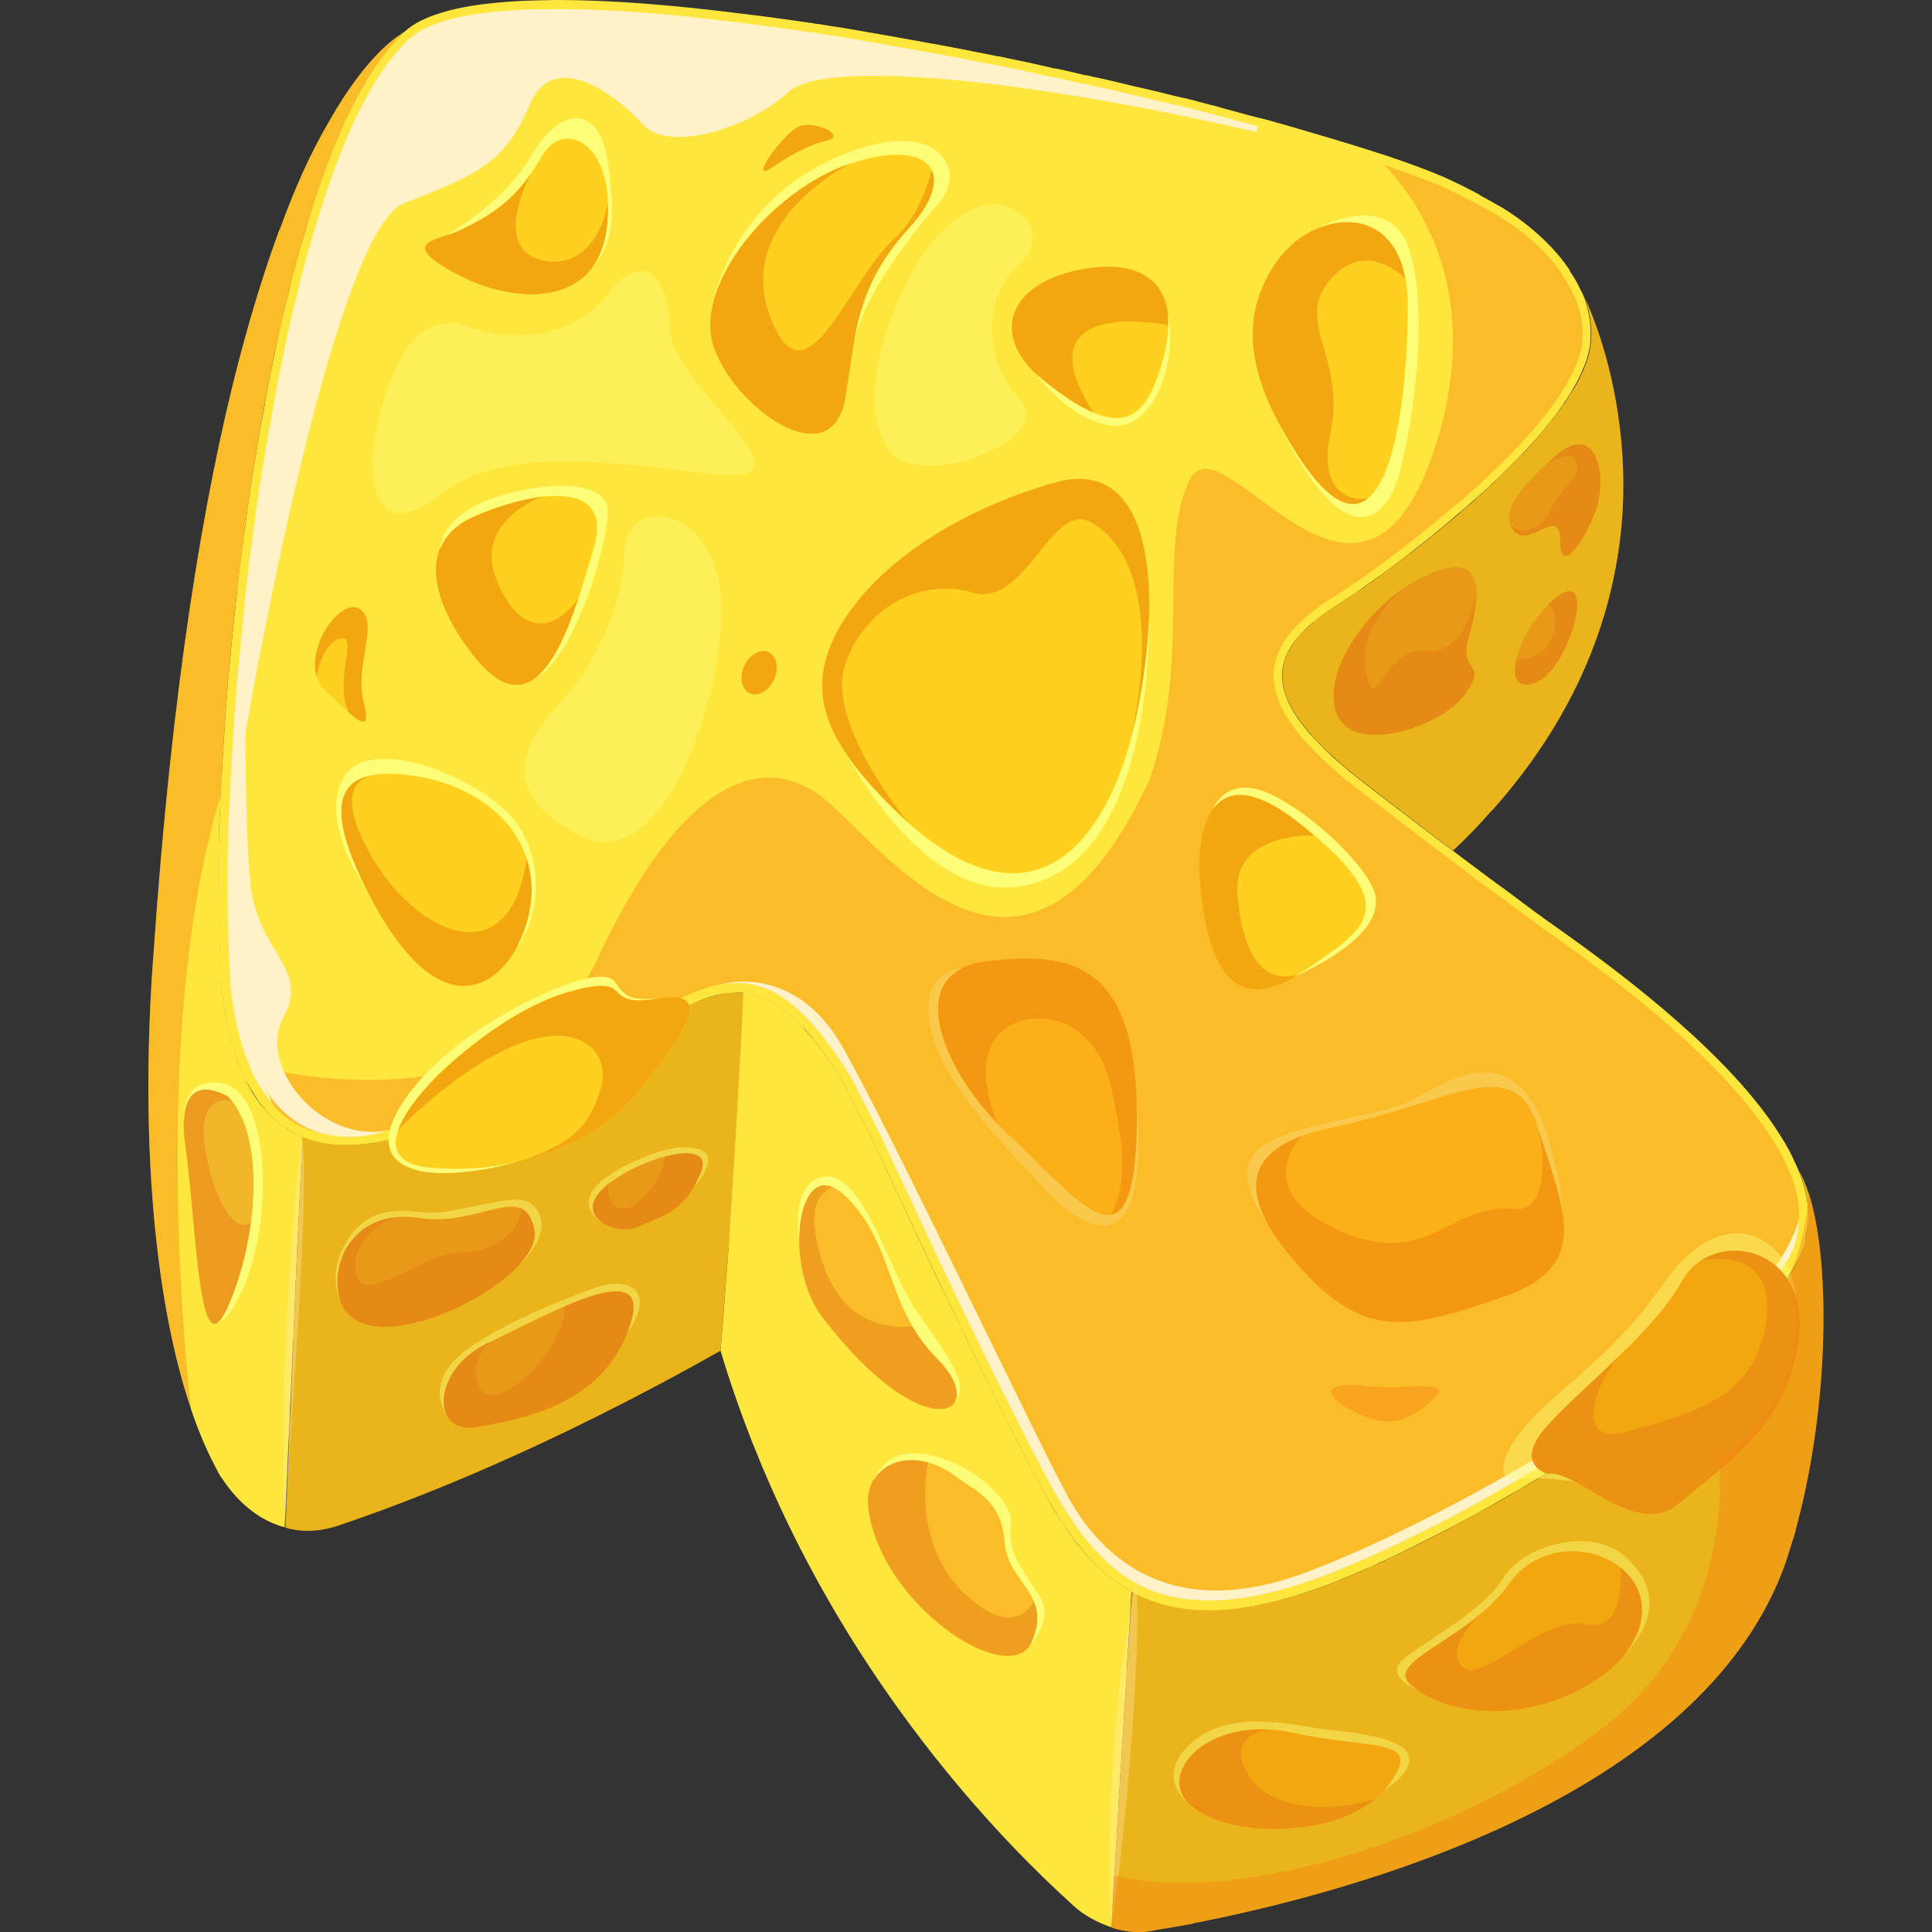 <?xml version="1.0" encoding="utf-8"?>
<!-- Generator: Adobe Illustrator 25.2.1, SVG Export Plug-In . SVG Version: 6.00 Build 0)  -->
<svg version="1.1" id="Слой_1" xmlns="http://www.w3.org/2000/svg" xmlns:xlink="http://www.w3.org/1999/xlink" x="0px" y="0px"
	 viewBox="0 0 1024 1024" style="enable-background:new 0 0 1024 1024;" xml:space="preserve">
<rect x="0" y="0" width="1024" height="1024" fill="#333333" stroke="none"/>
<style type="text/css">
	.st0{fill:#00A8D6;}
	.st1{fill:#FEE63C;}
	.st2{fill:#EAB41B;}
	.st3{fill:#FFF1C8;}
	.st4{fill:#FFD01E;}
	.st5{fill:#F2A711;}
	.st6{fill:#FDFD77;}
	.st7{opacity:0.43;fill:#F78512;}
	.st8{opacity:0.31;fill:#FFF1C8;}
	.st9{opacity:0.45;fill:#FDFD77;}
	.st10{opacity:0.43;fill:#E57713;}
</style>
<g>
	<path class="st0" d="M640.7,840.5c-13.3,0-24.7-2.7-34.9-8.3c-14.8-8.2-27.5-22.9-41.1-47.5c-12.3-22.5-31.1-60.1-57.2-114.8
		c-18.9-40.2-34.4-73.4-34.4-73.4l-3.3-6.4c-3.8-7.3-7.4-14.3-10.6-20.9c-20.4-34-39.2-51.3-59.4-55.2c-0.1,0-4.3-0.7-4.3-0.7
		c-1.9-0.2-3.7-0.3-5.5-0.3c-10.6,0-19.9,3.4-26.9,6.5c-19.9,8.3-73.3,34.2-105.2,49.7c-7.9,4.2-14.8,7.6-21.3,10.4
		c-0.8,0.3-1.5,0.7-2.2,1.2c-20.4,8.8-37.1,13.1-50.6,13.1c-6.4,0-12.2-0.9-17.2-2.8c-0.9-0.5-1.8-0.8-2.8-1.1c0,0-2.2-1.1-3-1.5
		c-0.8-0.6-1.7-1.2-2.5-1.7c-0.3-0.3-0.7-0.5-1-0.7c0,0-3.8-3-3.9-3.1c-0.6-0.8-1.3-1.6-2.1-2.3c-0.3-0.5-0.7-1-1.1-1.5
		c1,1.3,1.8,3.1,2.1,5.2c-0.4-2-1.2-3.9-2.5-5.5c-0.2-0.2-0.4-0.4-0.6-0.6c0.1,0.1,0.3,0.2,0.4,0.4c-0.1-0.1-0.2-0.3-0.4-0.4
		c-1.5-1.7-2.6-3.5-3.8-5.4c-0.8-1.2-1.3-2.1-2-3.2c-0.1-0.3-1.5-2.8-1.7-3.3c-0.5-1.1-1-2.2-1.5-3.3c0,0-1.8-4.7-2-5.1
		c-0.4-0.8-0.6-1.7-0.9-2.6c-0.1-0.2-0.5-1.6-0.7-2c-0.6-2-1.2-4.1-1.8-6.2c0,0-0.4-1.4-0.4-1.4c-1.8-7.2-3.2-15.5-4.2-24.6
		c-0.6-11-1-21.1-1.1-29.8c-0.2-5.6-0.3-9.7-0.3-13.5c-0.3-15.9,0-27.3,0.4-39.6c0.2-4.8,1-22.5,1-22.5l0-1.4
		c0.2-0.7,0.2-1.1,0.2-1.8c0.8-15.8,1.9-33,3.3-51.1l0.3-3.6c1.2-12.7,2.4-25.8,3.9-39l0.6-6.2c1-9.3,2.2-18.6,3.5-27.9l0.6-3.6
		c0.2-2,0.5-4,0.8-5.9c0.4-3.3,0.8-6,1.2-8.6c0.2-0.6,0.3-1.2,0.3-1.8l0,0.1c0.6-5,1.4-9.7,2.2-14.6l1.1-6.7
		c1.3-8.2,2.6-16,4.3-24.2c1.4-9,3.1-17.4,4.9-25.7c0,0,0.2-0.8,0.2-1.2l0,0.1c0,0,0.7-3.3,0.9-4.3c2-10,4.5-21,7.7-33.2
		c0.1-0.5,0.2-1,0.3-1.5c0.6-2.8,1.4-5.7,2.2-8.4l1.3-5.1c0.2-0.5,0.6-1.7,0.7-2.2c0.3-1.6,0.7-3.2,1.1-4.2c0.2-0.5,0.4-1,0.6-1.6
		c0,0,3.5-12,3.6-12.5c0,0,0,0,0,0c0.1,0,0.2-0.6,0.4-1.1c2.1-6.8,4.5-14,6.9-20.9c2.8-7.8,5.8-15.5,8.9-22.7c1-2.2,1.9-4.3,2.7-6.3
		c0.4-0.6,0.8-1.3,1.1-2.2c0.2-0.4,3.5-7,3.5-7l-0.6,0.7c0.6-0.9,1.2-1.8,1.6-2.6l0.9-1.7c0.6-1.2,1.2-2.4,2-3.5
		c2.2-4,3.9-6.6,5.6-9.1c0,0,1.9-2.7,2.3-3.3l3.5-4.6c1-1.3,1.7-2.1,2.4-2.8c0.4-0.4,0.9-0.9,1.2-1.4c0.6-0.7,1-1.1,1.4-1.5
		c0.4-0.4,1.1-1,1.5-1.5c0.2-0.3,0.5-0.5,0.7-0.7c0.4-0.3,0.9-0.7,1.2-0.9c2.1-1.9,6.3-4.7,14.1-7.1c6-1.9,13.5-3.4,23.1-4.6
		c8.1-0.9,16.4-1.5,24.4-1.6c2.1-0.1,3.9-0.1,5.5-0.1c0.2,0,2.1,0,2.5-0.1c0.7-0.1,1.5-0.1,2.2-0.1c0.3,0,0.6,0,0.9,0
		c26,0,58,2.4,95.1,7.1c11.7,1.3,23.5,3,35.4,4.7l1.9,0.3c0.6,0.2,2.1,0.4,3.7,0.5c3.9,0.7,8.5,1.4,13.3,2l49.4,8.7l8.4,1.6
		c0.6,0.1,1.4,0.3,2.3,0.4c5.2,1.1,19.4,3.9,19.4,3.9c0.4,0.1,1.6,0.4,3.3,0.6l7.9,1.7c4.4,0.9,8.7,1.8,13,2.8
		c0.5,0.2,1.1,0.3,1.6,0.4l-0.1,0c0,0,2.7,0.6,3.4,0.8c1.1,0.3,2.2,0.5,3.2,0.7c4.4,0.8,8.9,1.9,13.3,3c0.4,0.1,0.8,0.2,1.2,0.2
		c0.6,0.1,1.3,0.3,2.2,0.4c0.4,0.1,0.9,0.2,1.3,0.3c5.4,1.1,9.6,2.1,13.8,3.1l7.9,2c7.5,1.6,14.6,3.4,21.4,5.1l3,0.7
		c0.4,0.1,2.4,0.5,3,0.6l5.6,1.4c1.4,0.5,3.6,1,5.7,1.6l15.2,4c4.3,1.2,8.9,2.4,13.5,3.6c0,0,3.3,0.9,4.3,1.1
		c2.9,0.9,6.5,1.9,10,2.8c17.3,5,33.3,9.7,47,14.2c3.4,1,6.3,2,9.2,3c11.3,3.9,19.8,7.1,25.8,9.7c5.9,2.7,11.4,5.4,16.4,8
		c0.6,0.4,1.1,0.8,1.7,1.1c2.9,1.6,5.6,3.1,8.3,4.6c0.4,0.2,0.8,0.4,1.2,0.6c3.8,2.2,21,12.6,32.2,28.6c0.3,0.7,0.6,1.3,1,1.9
		c1.9,2.8,3.4,5.2,4.5,7.8c0.4,0.8,0.8,1.6,1.3,2.4c2.4,6.1,3.5,12.4,3.1,18.7c-0.3,4-1.8,8.9-4.8,15c-8,16.2-25.4,36.5-50.5,58.9
		c-0.5,0.4-1,0.7-1.4,1.2c-2.1,2-4.2,3.8-6.4,5.7l-1.3,1.1c-0.4,0.3-0.8,0.6-1.1,0.9c-2,1.7-3.9,3.4-5.9,5
		c-15.4,12.9-31.8,25.4-46.4,35.3c-0.5,0.3-0.9,0.6-1.3,1c-3.1,2.1-6,4-8.7,5.6c-0.4,0.2-0.8,0.4-1.2,0.7c-13.6,8.8-32,23-34.4,43.6
		c-1.5,12.8,3.3,25.9,14.5,40c-0.3,3.3,0.7,6.8,3.1,9.5c1.8,2.1,4.1,4.3,6.4,6.4c1,1,2.5,2.4,4,3.7c2.4,2.1,5.4,3.3,8.6,3.3
		c0.3,0,0.6,0,0.9,0c4,3.4,8.4,7,13.4,10.8l14.4,11c10.4,8,20.6,15.8,30.3,23l12,9.1c5.8,4.4,11.4,8.5,16.5,12.1
		c8.1,6.1,15.1,11.3,20.7,15.3c0,0,8.4,5.9,10.6,7.5c54.6,38.9,91.6,73.4,110,102.6c3.1,4.8,5.6,9.4,7.4,13.7c0,0.1,1.4,3.1,1.5,3.2
		c1.4,3.4,2.4,6.3,2.9,9c0.1,0.4,0.2,0.7,0.3,1c1.3,6.3,1.4,11.4,0.3,16.1c-0.2,1-0.3,1.9-0.3,2.9c-0.1,1.9-1.4,5.5-3.5,9.1
		c-9.8,17.8-35.9,43-71.8,69.3c-20.4,14.9-44.1,30.5-68.6,45c-2.3,1.5-4.3,2.6-6.4,3.7c-10.9,6.3-24.6,14.1-38.7,21.2
		c-10.3,5.2-20.3,10.3-30.2,14.7c0,0-3.4,1.6-4.1,2c-0.6,0.2-1.2,0.4-1.7,0.6C688.3,833.4,661.9,840.5,640.7,840.5z"/>
	<g>
		<g>
			<path class="st1" d="M214.2,17.2c-0.8,0.6-1.4,1.3-2,1.9c-0.2,0.2-0.4,0.2-0.6,0.6c-4.6,4.6-8.9,10.1-13,16.2
				c-1.2,1.7-2.4,3.3-3.4,5.3c-0.8,1.1-1.6,2.5-2.3,4c-1.4,2.3-2.8,4.7-4.2,7.3c-0.4,0.8-1,1.5-1.2,2.2c-1.3,2.9-2.9,5.9-4.4,9.3
				c-4.1,8.8-8,18.6-11.6,28.8c-2,5.1-3.8,10.5-5.5,16c-0.2,0.6-0.4,1-0.4,1.3c-2,6-3.8,12.1-5.5,18.4c-0.8,2.2-1.4,4.4-2,6.7
				c-0.6,2-1,4-1.6,5.9v0.2c-1,3.5-2,7.1-2.8,10.6c-3.1,12.3-5.9,24.9-8.7,37.7c0,0.6,0,1-0.2,1.4c-1.8,8.5-3.5,17.2-5,25.8
				c-1.6,8.3-2.9,16.4-4.3,24.7c-1.2,7.3-2.4,14.4-3.4,21.7c-0.4,3.2-1,6.5-1.4,9.7c-1,6.7-1.8,13.2-2.6,20
				c-0.6,4.9-1.2,9.7-1.8,14.6c-4.6,38.9-7.5,76-8.9,107.6c-0.1,2.3-0.2,4.4-0.4,6.5c-0.2,5.6-0.6,10.8-0.8,16.1v1.8
				c-0.6,19.1-0.6,39.7,1.2,82.9c0.8,8.9,2.1,17,4,24.2c0.4,2.4,1,4.8,1.8,6.9c1.8,6.7,4.2,12.8,6.7,18c0.6,1.3,1.2,2.5,1.7,3.7
				c0.4,0.6,0.6,1,0.8,1.4c2.2,4,4.6,7.5,7.3,10.5c2,2.4,4,4.6,6.1,6.3c1.7,1.6,3.4,2.7,5.1,4c2.7,2,5.7,3.6,8.9,4.9h0.6
				c0,0-0.8,14.6-2,42.5c-0.4,7.1-0.8,15.4-1.2,24.5c-0.5,11.6-1.1,24.7-1.6,39.4c0,0.8,0,1.5-0.1,2.3c-0.2,0-0.2,0-0.2,0
				c-0.2,6.1-0.4,12.4-0.8,19.1c-0.2,5.1-0.4,10.5-0.8,16c0,3.5-0.2,7.3-0.4,11.1c-0.2,3.5-0.4,7.3-0.6,11l-1,23.5l-0.8,17.8
				c-18-4.7-29.1-19.5-33.4-26.2c-0.4-0.4-0.8-1-1-1.4c-0.4-0.8-0.8-1.3-1-1.8V780c-5.3-9.6-10.1-20.8-14.3-33.2c0,0,0,0,0-0.2
				c-17.4-51.5-25.1-125.4-21.8-207.1c0.4-11.3,1.1-22.8,2-34.3c9.7-140.9,26.4-241.6,45-313.3c0.2-1,0.6-2,0.8-3
				c6.9-26.1,14-48.4,20.9-67.1c0.2-0.2,0.4-0.4,0.4-0.6c0,0,0,0,0-0.2s0-0.2,0-0.4h0.2c7.5-20.7,16-39.7,25.7-56.2
				C195.2,27.7,211.8,18.4,214.2,17.2z"/>
		</g>
	</g>
	<path class="st2" d="M397.4,526.8c-1.4,15.9-3,33.7-4.5,53.1c-1,11.3-1.8,22.9-3,35.1c-1.2,14.5-2.4,29.8-3.7,45.6
		c-1.4,18-2.8,36.3-4.3,55.3c-91.8,51.9-162.7,79.2-200.6,92c-1.6,0.6-3.4,1.2-4.9,1.6c-9.5,2.6-17.8,2.4-25.1,0.2l0.8-17.8l1-23.5
		l0.4-11.2l0.6-10.9l0.6-16l0.8-19.1l1.7-41.9l1.2-24.1l1.8-42.6h0.6c7.5,2.9,15.4,4.3,23.9,4.2c4.2,0,8.3-0.4,12.7-1
		c1.9-0.4,4.1-0.8,6.1-1.2c2-0.4,4.2-0.8,6.3-1.4c4-1,7.9-2.2,12-3.5c2.4-0.8,4.7-1.6,7.1-2.6c4-1.6,7.9-3.2,11.8-4.9
		c0,0,0.4-0.2,1-0.6c7.3-3.1,14.6-6.7,21.5-10.4c11.5-5.6,26-12.7,40.8-19.8c25.5-12.4,51.8-24.6,64.2-30c8.5-3.5,17-6.1,25.9-5.1
		C395.2,526.3,396.4,526.5,397.4,526.8z"/>
	<path class="st2" d="M857.7,292.9c-6.3,41.7-24.6,88.9-65.9,135.6c-0.4,0.4-0.8,0.9-1.3,1.3c-6.2,7.1-12.9,14.1-20.3,21
		c-14.1-10.4-29.3-22.3-44.4-33.9c-7.9-5.9-14.6-11.5-20.2-16.8c0,0,0,0,0-0.1c-0.3-0.1-0.4-0.2-0.7-0.5c-1-0.9-1.9-1.8-2.8-2.7
		c-1.5-1.3-2.6-2.6-3.8-3.8c-0.1,0-0.1,0-0.1,0c-1.3-1.4-2.5-2.7-3.6-4c-0.3-0.4-0.6-0.7-0.6-0.7c-0.9-0.9-1.1-1.3-1.9-2.2
		c-2.2-2.7-4-5.3-5.6-7.7c-1.8-2.9-3.2-5.6-4.3-8.1c-0.9-2.2-1.5-4.3-1.9-6.2c-0.8-3.9-0.8-7.6-0.1-11.2c0.6-3.3,1.9-6.6,3.9-9.7
		c1-1.7,2.2-3.2,3.3-4.8c1.9-2.3,4.2-4.5,6.6-6.6c0.4-0.5,0.9-0.9,1.3-1.2c0.4-0.4,0.7-0.6,1.1-1h0.1c0,0,0-0.1,0.1-0.3
		c2.5-2,5.4-4.1,8.5-6.3c0.7-0.4,1.3-0.9,2.1-1.4c0.4-0.2,0.8-0.5,1.3-0.9c0.1,0,0.4-0.1,0.5-0.2c3.2-2.1,7-4.5,10.8-7.2
		c0.1,0,0.3-0.1,0.4-0.3c0.5-0.2,0.9-0.5,1.5-0.9h0.1c3.9-2.7,8-5.7,12.2-8.8c3.9-2.9,7.9-5.8,12-9c2.9-2,5.7-4.3,8.6-6.6
		c1.4-1.2,2.9-2.3,4.5-3.7c1.8-1.3,3.6-2.9,5.4-4.4c3.1-2.5,6.1-5,9.2-7.6c1.4-1.3,2.9-2.6,4.3-3.9c0.3-0.2,0.5-0.4,0.8-0.6
		c1.5-1.2,2.7-2.3,4-3.6c1.9-1.6,3.9-3.5,5.8-5.3c1.3-1.2,2.6-2.3,3.8-3.5c4.3-4.1,8.6-8.3,12.6-12.5c1.7-1.7,3.4-3.4,4.8-5
		c1.5-1.7,3.1-3.4,4.6-5.2c2.7-3.1,5.4-6.3,7.9-9.6h0.1c2.2-2.8,4.4-5.7,6.3-8.5c0.7-0.6,1.1-1.4,1.5-2.1c0.6-0.9,1.3-1.8,1.7-2.7
		c0.5-0.6,0.9-1.4,1.3-2c2.1-3.2,3.8-6.3,5.2-9.6c0-0.1,0-0.1,0-0.1c0.5-0.8,0.9-1.6,1.2-2.6v-0.1c0.1-0.1,0.1-0.1,0.1-0.2
		c0.6-1.3,1-2.6,1.4-3.7c0.5-1.2,0.8-2.3,1-3.5c0.1-0.1,0.1-0.1,0.1-0.3c0.1-0.8,0.4-1.5,0.5-2.3c0.2-1.3,0.5-2.6,0.5-3.9
		c0.1-0.2,0.1-0.5,0.1-0.8c0.6-8.5-1-16.8-3.9-23.9c4.3,9,16.2,37.4,19.9,76.8c0.1,0.6,0.2,1.4,0.2,2.2
		C861,252.9,860.9,272.3,857.7,292.9z"/>
	<path class="st1" d="M599.7,843.6l-0.8,13.6l-1.5,24.8l-0.3,5.5l0,1.3l-0.6,9.2l-1.3,21l-1.5,23.3l-0.6,10.1l-3.2,54.2l-0.4,6.7
		l0,0.9l0,0.5l-0.4,6.8c-6.1-2-11.5-4.9-15.8-7.9c-0.8-0.6-1.8-1.4-2.6-2c-2.8-2.4-5.7-5.3-9.1-8.3c-0.2-0.2-0.2-0.2-0.2-0.2
		c-40-37.4-115-118.4-162-237c-0.1-0.3-0.2-0.6-0.4-0.9c-6.2-15.8-12-32.2-17.1-49.3c1.6-18.9,2.9-37.3,4.3-55.3
		c1-15.4,2-30.6,2.9-45c0.8-11.8,1.4-23.3,2-34.2c1.2-20,2.2-38.5,2.9-55.3c1.2,0.2,2.4,0.4,3.4,0.6c8.3,1.5,16.8,6.3,26.4,15.8
		c2.6,3.2,5.3,6.1,7.7,8.9c5.1,6.3,10.5,14,16.2,23.5c4.2,8.5,8.9,17.6,13.8,27.1c0,0,15.4,33.3,34.4,73.7
		c10.7,22.2,22.4,46.6,33.4,68.6c8.9,17.9,17.3,34.3,24.2,46.8c1.7,3.2,3.3,6.1,5.1,9.1c1.8,2.8,3.5,5.5,5.3,8.1
		c4.9,7.7,10.5,14.6,16.4,20.5C586.3,834.7,592.6,839.6,599.7,843.6z"/>
	<path class="st2" d="M956.4,791.8c-1.4,6.5-3,12.9-4.7,19.1v0.5c-1.8,5.8-3.5,11.4-5.3,16.9c-41.3,116.6-205.5,167.8-296.5,187.5
		c-5.4,1.1-10.5,2.2-15.4,3.2c-0.5,0-1,0.1-1.5,0.3c-0.5,0.1-1,0.2-1.5,0.4c-6.9,1.3-13,2.3-18.5,3.2c-0.6,0.1-1.3,0.2-1.9,0.4
		c-1.3,0.2-2.5,0.4-3.8,0.6c-4,0.4-7.9,0.1-11.5-0.6c-2.4-0.4-4.6-0.9-6.8-1.8l0.2-4.2l0.2-2.7l0-0.5l0-0.9l0.4-6.7l0.8-12.6
		l2.1-34.3l0.4-7.3l0.6-10.1l1.1-16.6l0.4-6.7l1.3-21l0.1-0.7l0.5-8.5l0-1.3l0.4-5.5l1.6-24.9l0.8-13.5c10.7,6.1,23.2,9.3,38.1,9.7
		c2,0.2,4.1,0,6.3-0.1c1.3,0.1,2.4,0,3.7-0.1c0.2,0,0.2,0,0.2,0c2.7-0.2,5.5-0.4,8.4-0.8c19.6-2.3,42.6-9.3,70.3-21.9
		c2.6-1.2,5.4-2.3,8.1-3.7c16.7-7.8,33.8-16.5,50.7-26c0,0,0,0,0.1,0c21.1-11.6,41.9-24.3,61.3-37.1c10.7-7.1,21.1-14.5,30.9-21.5
		c0.8-0.6,1.4-1,2.2-1.6c22-16.4,41-32.8,54.7-47.6c0.8-0.8,1.3-1.5,2-2.4c0-0.1,0.3-0.1,0.3-0.4c0.4-0.4,0.8-0.6,1-0.9
		c3.9-4.5,7.3-9,10.1-13.1c3.2-4.8,5.6-9.4,7.2-13.6c0.2-0.1,0.2-0.5,0.2-0.8c0.9-2.6,1.5-5.1,1.9-7.4c0-0.7,0-1.1,0.1-1.5
		c0.9-4.9,1-9.8,0.4-14.9c-0.7-5.7-2.2-11.4-4.6-17.4c1.8,3.2,3.5,7.1,4.9,11.4C969.8,666.3,969.1,734.2,956.4,791.8z"/>
	<path class="st1" d="M957.4,653.8c0,0.1,0,0.1,0,0.1c-0.3,4.6-2.1,9.9-5.2,15.4c-11.2,20.5-39.2,46.8-75.3,73.3
		c-21.2,15.5-45,31.1-69.7,45.7c-2.2,1.4-4.5,2.7-7,4c-12.9,7.5-25.8,14.7-39,21.3c-10.4,5.3-20.6,10.4-30.7,15
		c-1.2,0.6-2.6,1.2-3.7,1.8c-0.6,0.4-1.4,0.6-2.1,0.8c-59.5,26.8-97.8,27.5-125.1,12.4c-19.5-10.8-33.4-29.5-46.2-52.5
		c-15.4-28-38.3-75.2-57.5-115.5c-19-40.3-34.4-73.5-34.4-73.5c-4.9-9.5-9.7-18.7-13.8-27.1c-19.7-32.8-35.7-45.4-50.3-48.2
		c-0.9-0.1-2.2-0.4-3.4-0.5c-1.7-0.3-3.4-0.3-5-0.1c-7.1,0.1-14.1,2.3-20.8,5.3c-19.7,8.3-73.9,34.6-105,49.7
		c-7,3.7-14.3,7.4-21.5,10.4c-0.6,0.5-1,0.6-1,0.6c-28.4,12.6-57.2,19.7-80,10.6c-0.1,0-0.1-0.1-0.1-0.1h-0.4
		c-0.9-0.4-1.8-0.8-2.7-1.2c-0.6-0.4-1.3-0.8-1.9-1.2c-0.8-0.3-1.5-0.8-2.2-1.2c-0.6-0.5-1.4-1-2.2-1.4c-0.8-0.6-1.7-1.2-2.5-1.8
		s-1.7-1.4-2.6-2.2c-0.1-0.1-0.3-0.1-0.4-0.3c-0.5-0.4-0.9-0.8-1.3-1.2c-0.5-0.4-0.9-0.9-1.4-1.4c0,0,0,0,0-0.1
		c-0.8-0.6-1.2-1-1.7-1.7c-0.4-0.5-0.9-1-1.3-1.7c-0.3-0.3-0.5-0.4-0.5-0.6c-1.9-2.2-3.5-4.5-5-7c-0.8-1.2-1.4-2.2-2.2-3.5
		c-0.4-0.8-0.8-1.5-1.3-2.3c0-0.1-0.1-0.4-0.3-0.6c-0.1-0.3-0.3-0.4-0.4-0.6c-0.8-1.5-1.5-3.2-2.2-4.9c-0.5-1.4-1.2-2.8-1.7-4.4
		c-0.6-1.4-1.2-3.1-1.7-4.6c-0.1-0.3-0.1-0.5-0.3-0.6c-0.8-2.5-1.5-5-2.2-7.6c-0.1-0.4-0.3-0.9-0.4-1.4c-1.9-7.6-3.5-16.5-4.5-26.4
		c-0.6-11.9-1-22.1-1.2-31c-0.1-4.9-0.3-9.4-0.3-13.7c-0.3-16.8,0-28.5,0.4-40c0.3-7.4,0.6-14.4,1-22.7c0-1,0-2.1,0.3-3.2
		c0.8-15.9,1.9-33.3,3.4-51.5c1.3-13.9,2.6-28.4,4.3-43.1c0.3-2.1,0.4-4.3,0.6-6.3c1-9.3,2.2-18.7,3.5-28.1c0.1-1.2,0.4-2.2,0.5-3.4
		c0.3-2.2,0.5-4.4,0.9-6.6c0.4-3.1,0.8-6.2,1.3-9.3c0.1-0.1,0.1-0.3,0.1-0.4c0.9-7.4,2.2-14.3,3.4-21.7c1.3-8.4,2.7-16.4,4.4-24.8
		c1.3-8.6,3.1-17.3,4.9-25.8c0.1-0.3,0.1-0.4,0.1-0.6c0.3-1.4,0.6-2.8,0.9-4.3c2.3-11.6,5-23.1,7.9-34.2c0-0.1,0-0.1,0-0.3
		c0.8-3.5,1.7-7,2.7-10.3c0.3-1.2,0.5-2.2,0.8-3.2c0.3-1,0.5-2.1,0.9-3c0.5-2.5,1-4.6,1.9-6.7c0.6-2.2,1.3-4.4,1.9-6.6
		c0.5-1.7,0.9-3.2,1.4-4.8c0.1-0.6,0.4-1.2,0.5-1.7c2.3-7.6,4.8-15,7.2-22.1c3-8.3,6.1-16.1,9.3-23.6c1-2.3,2.1-4.6,3-6.8
		c0.1-0.1,0.1-0.3,0.3-0.5c0.3-0.4,0.5-0.8,0.6-1.2c0.4-0.8,0.6-1.4,1-2.2c0.8-1.4,1.4-2.8,2.2-4.3c0.4-0.8,0.8-1.5,1.2-2.3
		c0.1-0.1,0.3-0.4,0.4-0.6c0.1-0.3,0.3-0.5,0.4-0.8c0.1-0.3,0.4-0.6,0.5-0.9c0.9-1.8,1.8-3.5,2.8-5c1.8-3.4,3.7-6.3,5.7-9.3
		c0.9-1.3,1.8-2.7,2.7-3.9c0.1-0.1,0.3-0.4,0.4-0.5c1.2-1.5,2.2-3,3.2-4.3c1-1.4,2.2-2.7,3.4-3.9c0.1-0.3,0.4-0.5,0.6-0.8
		c0.9-1,1.8-2.1,2.7-2.8c0.8-0.9,1.5-1.7,2.3-2.5c0.1,0,0.1,0,0.3-0.1c0.4-0.3,0.4-0.3,0.4-0.3c4.5-4.1,11-7.5,19.1-9.9
		c7.2-2.3,15.7-3.9,25.3-5c7.9-0.9,16.5-1.5,25.8-1.7c2.1-0.1,4.3-0.1,6.3-0.1c0.3-0.1,0.4-0.1,0.6,0c1.4-0.1,3-0.1,4.4-0.1
		c28.1,0,61.3,2.7,96.8,7.2c12.3,1.4,24.8,3.2,37.4,5c1.2,0.3,2.3,0.4,3.5,0.5c4.4,0.8,8.8,1.4,13.4,2.1c7.6,1.3,15.4,2.7,23,4
		c7.2,1.3,14.6,2.6,21.8,3.9c1.8,0.4,3.7,0.6,5.5,1c2.7,0.5,5.4,1,8.1,1.5c0.6,0.1,1.2,0.3,1.7,0.3c6.8,1.4,13.5,2.7,20.1,4
		c0.9,0.3,1.5,0.4,2.5,0.4c7.6,1.7,15.2,3.1,22.7,4.9c0.1,0,0.3,0.1,0.4,0.1c1.4,0.3,2.7,0.6,4.1,0.9c0.8,0.3,1.7,0.4,2.5,0.5
		c4.8,0.9,9.5,2.1,14.2,3.2c0.5,0,1,0.3,1.4,0.3c1.3,0.1,2.6,0.4,3.9,0.8c4.5,0.9,8.9,1.9,13.3,3c2.7,0.6,5.3,1.3,7.9,1.9
		c8.3,1.8,16.5,3.9,24.4,5.8h0.5c0.6,0.3,1.3,0.4,1.9,0.5c2.2,0.5,4.3,1,6.3,1.5c2.8,0.9,5.7,1.5,8.5,2.3c2.7,0.6,5.2,1.4,7.7,2.1
		c0.5,0.1,1,0.3,1.5,0.4c1,0.3,1.9,0.5,3,0.8c4.6,1.3,9,2.5,13.5,3.6h0.1c1.2,0.3,2.3,0.6,3.6,0.9c3.6,1,7.2,2.1,10.7,3
		c17.8,5.2,33.9,9.9,47.7,14.4c3.4,1,6.5,2.1,9.4,3.1c10.8,3.7,19.9,7.1,26.7,10.1c6.8,3.1,13,6.2,18.6,9.2c0,0,0.1,0.3,0.4,0.4
		c3.1,1.7,5.9,3.2,8.6,4.8h0.1c0,0,24,12.8,38.6,34.7v0.4c2.2,3.2,4.1,6.3,5.7,9.9c0,0,0.6,0.9,1.4,2.7c3,7.4,4.5,15.6,4,24.3
		c-0.4,6.2-2.6,12.8-6.1,19.9c-9.9,20.1-31.1,43-54.4,63.7h-0.1c-3,2.8-6.1,5.4-9.2,8.1c-0.1,0-0.1,0-0.1,0
		c-2.1,1.8-4.1,3.6-6.2,5.3c-16.9,14.2-33.8,26.8-47.3,36v0.1c-4,2.7-7.6,5-10.8,7.1c-0.1,0.1-0.4,0.3-0.5,0.3
		c-29.3,19-39.2,37.8-15.7,66.1c1.4,1.7,6.1,7,13.7,14.1c5.5,5,11.9,10.3,19.4,16c15.2,11.6,30.4,23.5,44.5,33.9
		c3.2,2.5,6.3,4.8,9.4,7.1c6.7,5,13,9.8,18.8,13.9c8.3,6.2,15.2,11.4,20.8,15.4c3.2,2.3,6.8,4.8,10.7,7.6
		c33.5,23.9,87.5,65.2,113.3,106.2c3.4,5.2,6.2,10.3,8.4,15.5c0.4,0.8,0.8,1.8,1.2,2.5c0.1,0.4,0.4,0.9,0.5,1.3
		c1.5,3.6,2.7,7.2,3.5,10.8c0.1,0.1,0.1,0.3,0.1,0.4C958.7,639.2,959.1,646.6,957.4,653.8z"/>
	<path class="st1" d="M666.6,67.2c-0.2,1-0.4,1.9-0.7,2.8C626.3,242,551.7,365.2,468.6,453.3c-23.7,25.1-48,47.4-72.5,67
		c-0.4,0.3-0.9,0.7-1.4,1.1c0,0-0.1,0-0.2,0c-1.1-0.1-2.3-0.2-3.5-0.2c-0.8,0-1.6,0-2.5,0.1c-2.2,0-4.5,0.2-6.9,0.7v0
		c-4.7,0.8-9.8,2.5-15.5,5c-19.5,8.2-72.3,33.8-104,49.2l-1.2,0.6c-7.5,4-14.6,7.5-21.3,10.3c-0.4,0.2-0.8,0.4-1.1,0.7h0
		c0,0,0,0,0,0c-21.8,9.6-39.6,14.3-54.9,14.3c-7.6,0-14.5-1.2-20.7-3.6c-0.5-0.3-1.2-0.5-1.8-0.6l-1.6-0.7l-1.6-1
		c-0.3-0.2-0.6-0.3-0.9-0.4c-0.3-0.1-0.6-0.3-0.9-0.5c-0.4-0.3-1.3-1-2.4-1.5c-0.4-0.3-0.8-0.5-1.1-0.8c-0.3-0.2-0.6-0.4-0.9-0.6
		l-2.5-2.1c0,0-0.5-0.3-1.4-1.2c-0.1-0.1-0.3-0.3-0.5-0.4l-0.3-0.3c-0.2-0.4-0.6-0.7-0.9-1.1c-0.6-0.5-0.7-0.6-1-1
		c-0.1-0.1-0.3-0.4-0.5-0.6c-0.1-0.1-0.2-0.3-0.4-0.5c-0.1-0.1-0.2-0.3-0.3-0.5c-0.1-0.1-0.2-0.3-0.3-0.4c-0.1-0.2-0.2-0.4-0.4-0.5
		c-1.6-1.8-3-3.9-4.6-6.3c-0.8-1.2-1.4-2.2-2.1-3.4c-0.2-0.5-0.6-1.2-1-1.9c-0.1-0.3-0.3-0.6-0.4-0.8c-0.1-0.1-0.4-0.6-0.5-0.8
		c-0.6-1.2-1.3-2.8-1.9-4.3c-0.2-0.5-0.4-1.2-0.7-1.8c-0.3-0.7-0.6-1.5-0.9-2.4c0-0.1-0.1-0.3-0.2-0.4c-0.5-1.1-0.9-2.3-1.3-3.4
		c0,0-0.3-0.9-0.3-1c-0.1-0.2-0.2-0.5-0.3-0.8c-0.7-2.2-1.4-4.5-2-6.9c-0.2-0.7-0.3-1-0.4-1.4c-1.9-7.6-3.4-16.3-4.4-25.8
		c-0.6-11.7-1-21.8-1.2-30.5v-0.7c-0.1-4.6-0.2-8.9-0.2-12.9c-0.2-16.3,0-27.7,0.4-39.8c0.2-5.2,0.4-10.3,0.7-15.8l0.3-6.9
		c0-1.1,0-1.7,0.1-2.4c0-0.2,0.1-0.5,0.1-0.8c0.7-13.4,1.6-28.8,3-45.9c0.1-1.8,0.2-3.6,0.4-5.5l0.5-5.2c1.1-12.2,2.3-24.9,3.7-37.7
		c0.1-1.1,0.2-2.2,0.3-3.3c0.1-1,0.2-2,0.3-3c1.1-9.5,2.2-18.9,3.5-28.1c0-0.6,0.1-1,0.2-1.5c0.1-0.6,0.2-1.3,0.3-2
		c0.2-2.1,0.5-4.2,0.8-6.3c0.4-3.1,0.8-6,1.3-8.9c0.1-0.3,0.2-0.7,0.2-1.1c0.6-5,1.4-9.9,2.3-14.8c0.4-2.2,0.7-4.3,1.1-6.6
		c1.3-8.2,2.7-16.2,4.3-24.6c1.4-8.9,3.3-18,4.8-25.3c0.2-0.6,0.2-1.1,0.3-1.5c0.1-0.5,0.2-1.1,0.3-1.6c0.2-0.8,0.4-1.5,0.5-2.4
		c2.1-10.3,4.6-21.5,7.8-33.8l0.1-0.9c0.7-3.3,1.6-6.5,2.5-9.5c0.3-1.4,0.5-2.3,0.7-3.2c0.3-1.1,0.5-1.8,0.8-2.5
		c0.1-0.3,0.2-0.6,0.3-0.9c0.4-2.1,0.9-4.1,1.6-5.8c0.1-0.2,0.2-0.4,0.2-0.6l2.5-8.7c0.2-0.9,0.5-1.7,0.8-2.5c0-0.2,0.1-0.4,0.1-0.6
		c0.2-0.7,0.4-1.1,0.5-1.4c2-6.5,4.3-13.5,7.1-21.7c2.9-8.1,6-15.9,9.1-23.3c1.1-2.5,2.1-4.6,2.9-6.6c0-0.1,0.1-0.2,0.1-0.3
		c0.3-0.4,0.6-1,0.8-1.5c0.2-0.4,0.9-2,0.9-2c0.3-0.6,0.7-1.4,1.1-2.1c0.3-0.7,0.7-1.3,1-2l1.1-2.1c0.2-0.4,0.4-0.8,0.6-1.1l0.4-0.8
		c0.2-0.4,0.4-0.7,0.5-0.9c1-2,1.7-3.3,2.5-4.5c1.9-3.6,3.9-6.5,5.7-9.3l0.9-1.2c0.5-0.8,1-1.6,1.5-2.2c0.1-0.2,1.5-1.9,1.5-1.9
		c0.8-1,1.5-2,2.2-2.9c0.9-1.3,1.9-2.3,3-3.5c0.2-0.2,0.4-0.4,0.6-0.7c0.1-0.1,0.2-0.2,0.2-0.2c0.8-0.9,1.5-1.7,2.2-2.4
		c0.2-0.1,0.3-0.3,0.5-0.5c0.5-0.6,1.1-1.2,1.6-1.7c0.2-0.2,0.8-0.6,1-0.7c4-3.6,9.8-6.6,17.2-8.9c6.5-2.1,14.2-3.6,24.5-4.8
		c8.5-1,17-1.5,25.3-1.6c2.1-0.1,4.1-0.1,5.9-0.1h1.4c1.1-0.1,2.4-0.1,3.5-0.1h0.4c26.3,0,58.7,2.4,96.2,7.2
		c11.6,1.4,23.2,3,35.4,4.8l1.9,0.2c1,0.2,2.3,0.4,3.7,0.5c4.1,0.8,8.6,1.4,13.3,2.1c3.6,0.6,7.5,1.3,11.3,2c3.9,0.6,7.7,1.4,11.5,2
		l21.7,3.9c0.8,0.1,1.8,0.3,2.8,0.5c0.9,0.1,1.7,0.3,2.6,0.4l8.3,1.6c0.8,0.1,1.4,0.3,1.9,0.3c5.5,1.2,10.8,2.2,16.1,3.2l3.7,0.7
		c0.7,0.2,1.6,0.4,2.8,0.5c2.8,0.6,5.6,1.2,8.4,1.7c4.6,1,9.1,1.9,13.6,2.9c0.3,0.1,0.6,0.2,1,0.3c0.6,0.1,1.2,0.2,1.7,0.4
		c0.7,0.1,1.3,0.3,2,0.4c0.9,0.2,1.7,0.4,2.6,0.5c4.9,0.9,9.8,2.1,14.1,3.2c0.2,0,0.5,0.1,0.7,0.1c0.4,0.1,0.9,0.2,1.5,0.2
		c1,0.1,1.9,0.3,2.9,0.6c4.9,1,9.2,2,13.5,3c2.7,0.6,5.3,1.3,7.8,1.9c5.9,1.3,11.7,2.7,17.4,4.1c0.5,0.1,0.9,0.2,1.1,0.2
		c0.1,0,0.3,0.1,0.4,0.1c1,0.2,1.9,0.5,2.9,0.7l2.6,0.6c0.3,0,0.5,0.1,0.8,0.1c0.6,0.1,1.2,0.3,1.8,0.4c2,0.5,4.1,1,6.1,1.5
		c1.7,0.5,3.7,1.1,5.7,1.5l2.8,0.7c1.6,0.4,3,0.8,4.3,1.2c1.2,0.3,2.3,0.6,3.5,0.9l4.5,1.2c4.5,1.3,8.9,2.5,13.5,3.6H666.6z"/>
	<path class="st1" d="M953.6,646.3c-0.1,2.2-0.4,4.3-0.9,6.4c0,0.3-0.1,0.7-0.1,1.1c-0.2,3.7-1.8,8.3-4.5,13.1
		c-10.3,18.9-36.6,44.4-74,71.8c-20.7,15.1-44.6,30.8-69.3,45.4c-2,1.3-4,2.4-6.8,3.9c-15.6,9-27.5,15.6-38.9,21.2l-0.5,0.2
		c-10.4,5.3-20.2,10.2-30.1,14.6c-0.8,0.4-1.4,0.7-1.9,0.9c-0.8,0.3-1.5,0.7-2.2,1.1c-0.2,0.1-0.4,0.2-0.7,0.2c-0.3,0-0.7,0.2-1,0.3
		c-32.6,14.7-59.4,21.8-82.1,21.8c-14.7,0-27.4-3-38.8-9.3c-16.1-9-29.8-24.6-44.3-50.6c-12.4-22.7-31.2-60.4-57.4-115.2
		c-18.9-40.2-34.5-73.5-34.5-73.5l-3.1-6.1c-3.8-7.4-7.4-14.5-10.7-21.1c-18.8-31.3-35.9-47.4-53.7-50.8l-1.2-0.2
		c-0.8-0.1-1.5-0.3-2.3-0.3c0.4-0.3,0.9-0.7,1.4-1.1c24.5-19.7,48.8-41.9,72.5-67c83.5-88.5,158.5-212.6,198-386
		c0.2,0,0.3,0.1,0.5,0.1l1,0.3c0.8,0.2,1.5,0.4,2.4,0.6c3.5,1,7.1,2,10.4,2.9c16.1,4.7,33.2,9.7,47.5,14.4c1.9,0.6,3.7,1.2,5.4,1.7
		c1.4,0.5,2.7,0.9,3.9,1.4c11.5,4,20.2,7.2,26.4,9.9c5.8,2.7,11.7,5.6,17.5,8.6c0.3,0.3,0.7,0.6,1.2,0.8c3,1.6,5.8,3.1,8.5,4.7
		c0.2,0.1,0.5,0.2,0.8,0.3c3.4,1.9,23.2,13.6,35.8,32.1c0.1,0.4,0.3,0.8,0.5,1.2c2.1,3.1,3.9,5.9,5.2,9.1c0.1,0.3,0.3,0.6,0.5,0.9
		c0,0.1,0.4,0.7,0.9,1.8c2.9,7.1,4.1,14.5,3.6,22c-0.3,5.2-2.1,11.1-5.6,18c-8.5,17.2-26.7,38.5-52.8,61.8c-0.3,0.2-0.6,0.4-0.8,0.6
		c-2.1,2-4.3,4-6.6,5.9L771,268c-0.2,0.1-0.5,0.3-0.7,0.5c-2,1.8-4,3.5-6,5.2c-15.6,13.1-32.3,25.8-47,35.8
		c-0.3,0.2-0.6,0.4-0.8,0.6c-3.6,2.4-6.9,4.5-9.8,6.4c-0.2,0.1-0.5,0.2-0.7,0.3c-19,12.3-28.7,23.9-30.6,36.6
		c-1.7,11.4,2.8,23.3,13.8,36.6c1.3,1.5,6.1,7.1,14.1,14.5c6.1,5.6,12.5,10.9,19.7,16.3c5,3.8,10.1,7.7,15,11.5
		c10.1,7.8,20.1,15.4,29.5,22.4c3.1,2.4,6.2,4.7,9.3,7.1l2.4,1.8c5.8,4.4,11.4,8.6,16.6,12.2c8.2,6.1,15.2,11.3,20.7,15.3
		c1.4,1,2.8,2,4.3,3c2,1.5,4.2,2.9,6.4,4.6c55.4,39.4,93,74.7,112,104.9c3.4,5.1,6,10.1,8,14.8l0.5,1.1c0.2,0.5,0.5,1.1,0.7,1.5
		c0.1,0.1,0.4,1,0.5,1.1c1.4,3.3,2.5,6.7,3.2,10c0,0.2,0.1,0.4,0.2,0.6C953.4,637.7,953.8,642.2,953.6,646.3z"/>
	<path class="st3" d="M616.4,54.3c-15-3.1-138.6-28.6-267.3-41.4c-137.2-13.8-141,23.5-153.7,46.5
		c-58.1,134.2-65.1,327.4-65.1,327.4c-14.3,158.7,11.1,195.3,17.4,201.8c-0.1-0.1-0.3-0.3-0.5-0.4l-0.3-0.3
		c-0.2-0.4-0.6-0.7-0.9-1.1c-0.6-0.5-0.7-0.6-1-1c-0.1-0.1-0.3-0.4-0.5-0.6c-0.1-0.1-0.2-0.3-0.4-0.5c-0.1-0.3-0.4-0.6-0.6-0.9
		c-0.1-0.2-0.2-0.4-0.4-0.5c-1.6-1.8-3-3.9-4.6-6.3c-0.8-1.2-1.4-2.2-2.1-3.4c-0.2-0.5-0.6-1.2-1-1.9c-0.1-0.3-0.3-0.6-0.4-0.8
		c-0.1-0.1-0.4-0.6-0.5-0.8c-0.6-1.2-1.3-2.8-1.9-4.3c-0.2-0.5-0.4-1.2-0.7-1.8c-0.3-0.7-0.6-1.5-0.9-2.4c0-0.1-0.1-0.3-0.2-0.4
		c-0.5-1.1-0.9-2.3-1.3-3.4c0,0-0.3-0.9-0.3-1c-0.1-0.2-0.2-0.5-0.3-0.8c-0.7-2.2-1.4-4.5-2-6.9c-0.2-0.7-0.3-1-0.4-1.4
		c-1.9-7.6-3.4-16.3-4.4-25.8c-0.6-11.7-1-21.8-1.2-30.5v-0.7c-0.1-4.6-0.2-8.9-0.2-12.9c-0.2-16.3,0-27.7,0.4-39.8
		c0.2-5.2,0.4-10.3,0.7-15.8l0.3-6.9c0-1.1,0-1.7,0.1-2.4c0-0.2,0.1-0.5,0.1-0.8c0.7-14.8,1.9-32.1,3.4-51.3l0.5-5.2
		c1.1-12.2,2.3-24.9,3.7-37.7c0.1-1.1,0.2-2.2,0.3-3.3c0.1-1,0.2-2,0.3-3c1.1-9.5,2.2-18.9,3.5-28.1c0-0.6,0.1-1,0.2-1.5
		c0.1-0.6,0.2-1.3,0.3-2c0.2-2.1,0.5-4.2,0.8-6.3c0.4-3.1,0.8-6,1.3-8.9c0.1-0.3,0.2-0.7,0.2-1.1c0.6-5,1.4-9.9,2.3-14.8
		c0.4-2.2,0.7-4.3,1.1-6.6c1.3-8.2,2.7-16.2,4.3-24.6c1.4-8.9,3.3-18,4.8-25.3c0.2-0.6,0.2-1.1,0.3-1.5c0.1-0.5,0.2-1.1,0.3-1.6
		c0.2-0.8,0.4-1.5,0.5-2.4c2.1-10.3,4.6-21.5,7.8-33.8l0.1-0.9c0.7-3.3,1.6-6.5,2.5-9.5c0.3-1.4,0.5-2.3,0.7-3.2
		c0.3-1.1,0.5-1.8,0.8-2.5c0.1-0.3,0.2-0.6,0.3-0.9c0.4-2.1,0.9-4.1,1.6-5.8c0.1-0.2,0.2-0.4,0.2-0.6l2.5-8.7
		c0.2-0.9,0.5-1.7,0.8-2.5c0-0.2,0.1-0.4,0.1-0.6c0.2-0.7,0.4-1.1,0.5-1.4c2-6.5,4.3-13.5,7.1-21.7c2.9-8.1,6-15.9,9.1-23.3
		c1.1-2.5,2.1-4.6,2.9-6.6c0-0.1,0.1-0.2,0.1-0.3c0.3-0.4,0.6-1,0.8-1.5c0.2-0.4,0.9-2,0.9-2c0.3-0.6,0.7-1.4,1.1-2.1
		c0.3-0.7,0.7-1.3,1-2l1.1-2.1c0.2-0.4,0.4-0.8,0.6-1.1l0.4-0.8c0.2-0.4,0.4-0.7,0.5-0.9c1-2,1.7-3.3,2.5-4.5
		c1.9-3.6,3.9-6.5,5.7-9.3l0.9-1.2c0.5-0.8,1-1.6,1.5-2.2c0.1-0.2,1.5-1.9,1.5-1.9c0.8-1,1.5-2,2.2-2.9c0.9-1.3,1.9-2.3,3-3.5
		c0.2-0.2,0.4-0.4,0.6-0.7c0.1-0.1,0.2-0.2,0.2-0.2c0.8-0.9,1.5-1.7,2.2-2.4c0.2-0.1,0.3-0.3,0.5-0.5c0.5-0.6,1.1-1.2,1.6-1.7
		c0.2-0.2,0.8-0.6,1-0.7c4-3.6,9.8-6.6,17.2-8.9c6.5-2.1,14.2-3.6,24.5-4.8c8.5-1,17-1.5,25.3-1.6c2.1-0.1,4.1-0.1,5.9-0.1h1.4
		c1.1-0.1,2.4-0.1,3.5-0.1h0.4c26.3,0,58.7,2.4,96.2,7.2c11.6,1.4,23.2,3,35.4,4.8l1.9,0.2c1,0.2,2.3,0.4,3.7,0.5
		c4.1,0.8,8.6,1.4,13.3,2.1c3.6,0.6,7.5,1.3,11.3,2c3.9,0.6,7.7,1.4,11.5,2l21.7,3.9c0.8,0.1,1.8,0.3,2.8,0.5
		c0.9,0.1,1.7,0.3,2.6,0.4l8.3,1.6c0.8,0.1,1.4,0.3,1.9,0.3c5.5,1.2,10.8,2.2,16.1,3.2l3.7,0.7c0.7,0.2,1.6,0.4,2.8,0.5
		c2.8,0.6,5.6,1.2,8.4,1.7c4.6,1,9.1,1.9,13.6,2.9c0.3,0.1,0.6,0.2,1,0.3c0.6,0.1,1.2,0.2,1.7,0.4c0.7,0.1,1.3,0.3,2,0.4
		c0.9,0.2,1.7,0.4,2.6,0.5c4.9,0.9,9.8,2.1,14.1,3.2c0.2,0,0.5,0.1,0.7,0.1c0.4,0.1,0.9,0.2,1.5,0.2c1,0.1,1.9,0.3,2.9,0.6
		c4.9,1,9.2,2,13.5,3c2.7,0.6,5.3,1.3,7.8,1.9C604.9,51.5,610.8,52.9,616.4,54.3z"/>
	<path class="st4" d="M609,325.7v0.8c-0.4,14.2-2.2,29.7-5.2,46.2c-1.2,6.5-2.7,13-4.4,19.2c0,0.1,0,0.1,0,0.2
		c-16.2,59.2-54.4,100.4-118.3,43.7c-4.6-4.1-9.3-8.6-14.1-13.7c-7.1-7.4-13.1-14.6-18-21.7c0,0-0.1-0.1-0.1-0.2
		c-4.3-6.2-7.6-12.4-9.8-18.7c0-0.1-0.1-0.2-0.1-0.2c-5.7-16.2-4-32.8,7.9-51.8c21.8-34.8,67.8-61.3,113.2-73.8
		C595.1,246.3,610.2,277.4,609,325.7z"/>
	<path class="st4" d="M619.3,172.3c0,5.6-1,11.8-2.9,18.5c-7,25.5-16.5,36.5-36.9,27.8c-7.4-3.1-16.2-8.8-26.8-17.4
		c-1.5-1.3-3-2.5-4.3-3.8c-4.8-4.7-8.2-9.5-10.1-14.3l0,0c0,0,0,0,0-0.1h0c-7.1-17.7,5.6-34.7,34.5-40.2
		c28.6-5.4,43.9,4.2,46.3,23.4v0C619.2,168.3,619.3,170.2,619.3,172.3z"/>
	<path class="st4" d="M746.2,162.2c0,35.6-4.9,88.9-21.2,102c-10.1,8.2-24.7,0.7-45.2-36.2c-0.6-1.1-1.2-2.2-1.8-3.3
		c0-0.1-0.1-0.2-0.1-0.3c-16.1-30.4-20.2-58.5-1.1-85.9c5.4-7.6,12.9-13.6,21-17.2c0,0,0.2-0.1,0.6-0.3c19.2-8.1,41.5-2.6,46.7,27.1
		v0C745.8,152.4,746.2,157,746.2,162.2z"/>
	<path class="st4" d="M481.7,121.1c-19.5,21.4-25.5,40.1-29.2,60.9c0,0.1-0.1,0.2-0.1,0.3c-0.4,1.9-0.7,3.7-0.9,5.6
		c-0.1,1.3-0.3,2.3-0.5,3.2c-0.9,6.1-1.8,12.4-2.9,19c-7.1,44.5-60.8,4.5-70.3-27.7c-1.9-6.5-1.8-13.8,0-21.3c0,0,0,0,0-0.2
		c0-0.2,0.1-0.5,0.2-0.8c7.5-29.2,39.5-62.1,72-73.2c0.1,0,0.2,0,0.2,0c23.1-7.8,38.9-5.7,43.5,3C497.3,96.7,494,107.7,481.7,121.1z
		"/>
	<path class="st4" d="M321.9,118.9c-1,10.1-4,17.8-8.5,23.5l0,0c-0.7,0.9-1.5,1.7-2.3,2.7c-0.1,0.1-0.2,0.2-0.3,0.3
		c-16,15.9-45.7,12-68.7-0.3c-25.8-13.8-16.5-16.9-6.5-20.1l1.5-0.5c0,0,0,0,0.1,0c1.7-0.6,3.4-1.2,4.9-1.8
		c18.5-8.2,30-17.1,39.6-31.1h0c1.9-2.8,3.7-5.8,5.6-8.9c10-17.7,33.8-9.9,35,24.6C322.4,110.9,322.3,114.8,321.9,118.9z"/>
	<path class="st4" d="M314.7,290.4c-2.4,8.3-5.1,17.5-8.1,26.6c-6,18-13.4,35.4-23.1,42.5c-8.8,6.5-19.6,4.7-32.9-12.5
		c-16.6-21.4-23.2-41.5-17.4-56.1v0c2.9-7.1,8.6-12.8,17.4-16.8c10.7-4.8,24.6-9.4,36.9-10.8c0,0,0,0,0,0c0,0,0,0,0,0
		C306.7,261,321.8,266.4,314.7,290.4z"/>
	<path class="st4" d="M273.9,502.1c-13.7,25.3-43.6,37.1-76.8-25.2c-1.3-2.4-2.5-4.7-3.6-7.1c0,0,0-0.1-0.1-0.2
		c-16.5-33.3-18-55.1,4.1-59c2.3-0.4,4.8-0.7,7.7-0.7c0.9,0,1.9,0,2.9,0c30.4,1.2,61.9,16.4,71.1,44.8c1.4,4.1,2.2,8.5,2.6,13.1
		C282.5,478.8,279.6,491.6,273.9,502.1z"/>
	<path class="st4" d="M602.5,595c-0.3,33.9-5.3,47.3-13.6,48.8c-12.4,2.3-32.1-21.7-55-43c-1.7-1.6-3.4-3.2-5.1-5
		c-26.5-27.5-45.4-69.4-19.2-82.5c3.4-1.7,7.7-3,12.8-3.6c44-5.5,77.6,0.2,80,73.8C602.5,587.2,602.6,591,602.5,595z"/>
	<path class="st4" d="M826.6,664.4c0,0.2-0.1,0.3-0.1,0.3c-3.8,9.2-12.6,16.8-29.4,22.6c-48,16.6-71.2,22.4-102.7-9.9
		c-8.8-9.1-17.8-19.6-23.2-30.1c0,0,0,0-0.1-0.1c-9.2-17.7-8.6-35.1,19-45.2c4.3-1.6,9.3-3,15-4.2c63.9-13.2,97.8-41.4,110.2,0
		c0,0.1,0,0.2,0.1,0.3c5.2,17.4,11.4,33.1,13,46.6C829.3,651.8,829,658.4,826.6,664.4z"/>
	<path class="st5" d="M603.8,372.6c-1.2,6.5-2.7,13-4.4,19.2c9.8-45.4,6.4-75.7-2.6-94.3c-5.1-10.4-11.9-17.3-19.2-21
		c-12.2-6.3-22.1,11.6-34.2,25.1c-7.2,8-15.1,14.4-24.6,13.2c-1.1-0.1-2.1-0.4-3.2-0.7c-27.8-8.1-57.9,8.1-67.8,38.8
		c-9.9,30.7,33.3,82.7,33.3,82.7s0,0-0.1-0.1c-4.5-4.1-9.2-8.6-14-13.6c-29.6-31.1-41.9-57.8-20.1-92.6
		c21.8-34.8,67.8-61.3,113.2-73.8c27.4-7.4,42.5,9.9,47.3,40.8C610.6,317.1,609.2,343.5,603.8,372.6z"/>
	<path class="st6" d="M609,326.5c0.3,52.6-12.3,136-69.6,143.5c-41,5.4-74.6-41.9-90.5-69.5c4.9,7.1,11,14.3,18,21.7
		c4.8,5.1,9.5,9.6,14.1,13.7c63.8,56.7,102.1,15.4,118.3-43.7c0-0.1,0-0.1,0-0.2c1.7-6.2,3.2-12.7,4.4-19.2
		C606.8,356.2,608.6,340.6,609,326.5z"/>
	<path class="st5" d="M725,264.2c-10.1,8.2-24.7,0.7-45.2-36.2c-17.7-31.8-23-61-3-89.5c18.2-25.9,60.8-33,68.3,9.6v0
		c0,0-20.4-22.4-40,0c-19.5,22.5,8.8,41.7,0,81.8C699.3,256,711.6,266.2,725,264.2z"/>
	<path class="st6" d="M740.7,254.1c-6.8,21.4-27.9,41.4-62.7-29.4c0.6,1.1,1.2,2.2,1.8,3.3c20.5,36.9,35.1,44.4,45.2,36.2
		c16.3-13.1,21.2-66.4,21.2-102c0-5.2-0.4-9.9-1.2-14v0c-5.2-29.7-27.5-35.2-46.7-27.1c4.9-2.6,40.2-20.2,49.5,13.8
		C757.7,171.4,747.4,232.7,740.7,254.1z"/>
	<path class="st5" d="M602.5,595c-0.3,33.9-5.3,47.3-13.6,48.8c7.1-15,8.8-27.8,0-67.8c-8.9-40.1-45.7-43.3-60-27.2
		c-14.3,16.1,0,47,0,47h0c-30-31.1-50.3-80.7-6.5-86.2C568.6,503.9,603.4,510.5,602.5,595z"/>
	<path class="st6" d="M553,629.4c-18.8-20.6-52.3-52.6-59.6-84c-7.3-31.5,16.3-32,16.3-32c-26.2,13.1-7.3,55.1,19.2,82.5
		c1.7,1.7,3.4,3.4,5.1,5c22.9,21.3,42.6,45.3,55,43c8.3-1.5,13.2-14.9,13.6-48.8c0-4,0-7.8-0.1-11.5
		C610.1,676.9,571.8,650,553,629.4z"/>
	<path class="st5" d="M481.7,121.1c-27.8,30.4-28.2,55.6-33.5,89c-7.1,44.5-60.8,4.5-70.3-27.7c-9.5-32.2,31-81.4,72.2-95.5
		c-3.7,2-60.1,31.8-42,80.7c18.7,50.4,41.3-18.5,65.2-40.4c11.7-10.7,17.6-25.2,20.5-37.3C497.3,96.7,494,107.7,481.7,121.1z"/>
	<path class="st6" d="M498.3,106.7c-13.4,15.5-39.7,47.5-45.8,75.3c3.7-20.8,9.7-39.5,29.2-60.9c12.3-13.4,15.6-24.4,12-31.3
		c-4.6-8.7-20.4-10.9-43.5-3c0,0,0,0-0.2,0c-32.4,11.2-64.5,44-72,73.2c1.5-7.3,13.3-53.2,63.9-76C497,59.2,512.7,90.1,498.3,106.7z
		"/>
	<path class="st5" d="M321.9,118.9c-4.2,44.2-48.4,43.2-79.9,26.3c-31.6-16.8-10.6-17.7,0-22.4c18.5-8.2,30-17.1,39.6-31.1h0
		c0,0-21.1,38.5,4.3,45.8c19.3,5.6,32.8-9.5,36.2-30.1C322.4,110.9,322.3,114.8,321.9,118.9z"/>
	<path class="st6" d="M321.9,118.9c0.4-4.2,0.5-8,0.3-11.6c-1.2-34.5-25-42.4-35-24.6c-1.8,3.2-3.7,6.2-5.6,8.9h0
		c-9.7,14.1-21.1,22.9-39.6,31.1c-1.5,0.6-3.1,1.2-4.9,1.8c1.8-1,30.6-17.9,44.9-42.6c14.8-25.4,35.9-27.5,40.3,4.9
		c4.1,30.2,2.6,42.1-8.9,55.6C317.9,136.7,320.9,129,321.9,118.9z"/>
	<path class="st5" d="M619.3,172.3c0,0-1.1-0.2-2.9-0.5c-13.9-2.2-72.1-8.6-36.9,46.9c-7.4-3.1-16.2-8.8-26.8-17.4
		c-28.3-22.7-18.9-51,20-58.4C604,137,619.5,149.1,619.3,172.3z"/>
	<path class="st6" d="M587.1,225.3c-15.8-2.7-29.8-16.7-38.8-27.8c1.4,1.3,2.8,2.5,4.3,3.8c10.6,8.6,19.4,14.3,26.8,17.4
		c20.4,8.7,29.9-2.4,36.9-27.8c1.8-6.7,2.8-13,2.9-18.5c0-2.1-0.1-4-0.3-5.9C624.2,186.2,614.1,229.9,587.1,225.3z"/>
	<path class="st5" d="M306.7,317c-11.5,34.4-28,66.2-56.1,30c-24.7-31.8-27.3-60.7,0-73c10.7-4.8,24.6-9.4,36.9-10.8
		c-1.8,0.6-36.2,13.4-24.5,43.8C272.4,330.8,289.5,340.5,306.7,317z"/>
	<path class="st6" d="M322.2,271.6c-0.5,17.7-17.1,76.6-38.7,88v0c9.7-7.2,17.2-24.5,23.1-42.5c3-9.1,5.7-18.3,8.1-26.6
		c7.1-24-8.1-29.4-27.1-27.3c0,0,0,0,0,0c0,0,0,0,0,0c-12.3,1.4-26.2,6-36.9,10.8c-8.9,4-14.6,9.8-17.4,16.8
		c0-0.5,0.2-16.7,27.1-26.4C287.5,254.6,322.8,253.8,322.2,271.6z"/>
	<path class="st5" d="M197.1,476.9c-19.9-37.4-23.3-62.1,0.3-66.2c-8.5,2.1-18.7,10.5-1.5,41.4c23.8,43,74.6,66.4,83.2,2.8
		c1.4,4.1,2.2,8.5,2.6,13.1C284.4,504.8,244,565.1,197.1,476.9z"/>
	<path class="st6" d="M273.9,502.1c5.7-10.5,8.6-23.3,7.8-34.1c-0.3-4.6-1.2-9-2.6-13.1c-9.2-28.4-40.7-43.7-71.1-44.8
		c-1,0-2,0-2.9,0c-2.9,0-5.4,0.2-7.7,0.7c-22.1,3.9-20.6,25.6-4.1,59c-2.2-3.2-24.9-37.2-10.3-59c15.4-22.9,80,4.4,93.5,29.6
		C290,465.4,283.1,489.8,273.9,502.1z"/>
	<path class="st5" d="M797.1,687.2c-48,16.6-71.2,22.4-102.7-9.9c-23.8-24.5-48.3-59.3-4.3-75.4c0,0-28.7,28.3,19,50
		c47.7,21.7,59.3-14.8,93.5-11.1c15.3,1.6,17.2-20.2,12.9-42.8C827.9,639.3,845.1,670.7,797.1,687.2z"/>
	<path class="st6" d="M828.4,644.7c-1.6-13.5-7.8-29.2-13-46.6c0-0.1,0-0.2-0.1-0.3c-12.4-41.4-46.3-13.2-110.2,0
		c-5.7,1.2-10.7,2.6-15,4.2c-27.6,10.1-28.3,27.5-19,45.2c-1.7-2.2-21.7-28.9,0.1-41c22.8-12.7,57.9-14,76.2-22.8
		c18.3-8.9,60.8-41.6,76.3,32C827,627,828.2,636.9,828.4,644.7z"/>
	<path class="st5" d="M408.4,89.3c0,0,17.1-12.1,29.3-14.6s-6.3-11.5-14.6-7.5C414.7,71.3,396.7,96.6,408.4,89.3z"/>
	
		<ellipse transform="matrix(0.413 -0.911 0.911 0.413 -88.977 575.745)" class="st5" cx="402.4" cy="356.9" rx="12" ry="8.7"/>
	<path class="st7" d="M953.6,646.3c-0.1,2.2-0.4,4.3-0.9,6.4c0,0.3-0.1,0.7-0.1,1.1c-0.2,3.7-1.8,8.3-4.5,13.1
		c-10.3,18.9-36.6,44.4-74,71.8c-20.7,15.1-44.6,30.8-69.3,45.4c-2,1.3-4,2.4-6.8,3.9c-15.6,9-27.5,15.6-38.9,21.2l-0.5,0.2
		c-10.4,5.3-20.2,10.2-30.1,14.6c-0.8,0.4-1.4,0.7-1.9,0.9c-0.8,0.3-1.5,0.7-2.2,1.1c-0.2,0.1-0.4,0.2-0.7,0.2c-0.3,0-0.7,0.2-1,0.3
		c-32.6,14.7-59.4,21.8-82.1,21.8c-14.7,0-27.4-3-38.8-9.3c-16.1-9-29.8-24.6-44.3-50.6c-12.4-22.7-31.2-60.4-57.4-115.2
		c-18.9-40.2-34.5-73.5-34.5-73.5l-3.1-6.1c-3.8-7.4-7.4-14.5-10.7-21.1c-18.8-31.3-35.9-47.4-53.7-50.8l-1.2-0.2
		c-0.8-0.1-1.5-0.3-2.3-0.3c0,0-0.1,0-0.2,0c-1.1-0.1-2.3-0.2-3.5-0.2c-0.8,0-1.6,0-2.5,0.1c-2.2,0-4.5,0.2-6.9,0.7v0
		c-4.7,0.8-9.8,2.5-15.5,5c-19.5,8.2-72.3,33.8-104,49.2l-1.2,0.6c-7.5,4-14.6,7.5-21.3,10.3c-0.4,0.2-0.8,0.4-1.1,0.7h0
		c0,0,0,0,0,0c-21.8,9.6-39.6,14.3-54.9,14.3c-7.6,0-14.5-1.2-20.7-3.6c-0.5-0.3-1.2-0.5-1.8-0.6l-1.6-0.7l-1.6-1
		c-0.3-0.2-0.6-0.3-0.9-0.4c-0.3-0.1-0.6-0.3-0.9-0.5c-0.4-0.3-1.3-1-2.4-1.5c-0.4-0.3-0.8-0.5-1.1-0.8c-0.3-0.2-0.6-0.4-0.9-0.6
		l-2.5-2.1c0,0-0.5-0.3-1.4-1.2c-0.1-0.1-0.3-0.3-0.5-0.4l-0.3-0.3c-0.2-0.4-0.6-0.7-0.9-1.1c-0.6-0.5-0.7-0.6-1-1
		c-0.1-0.1-0.3-0.4-0.5-0.6c-0.1-0.1-0.2-0.3-0.4-0.5c-0.1-0.1-0.2-0.3-0.3-0.5l-2.2-18c0,0,132.2,33.3,175-58.2
		c42.7-91.6,87.9-116,125.1-80.7c7.8,7.3,16.9,16.7,27,25.9c38.5,34.7,91.5,65.1,140.4-39.8c22.8-64.7,4.1-124.2,21.4-159.3
		c17.3-35.1,90.3,103.5,129.8-16.4c21.1-64.1,6.2-115.5-26.4-150.5c1.4,0.5,2.7,0.9,3.9,1.4c11.5,4,20.2,7.2,26.4,9.9
		c5.8,2.7,11.7,5.6,17.5,8.6c0.3,0.3,0.7,0.6,1.2,0.8c3,1.6,5.8,3.1,8.5,4.7c0.2,0.1,0.5,0.2,0.8,0.3c3.4,1.9,23.2,13.6,35.8,32.1
		c0.1,0.4,0.3,0.8,0.5,1.2c2.1,3.1,3.9,5.9,5.2,9.1c0.1,0.3,0.3,0.6,0.5,0.9c0,0.1,0.4,0.7,0.9,1.8c2.9,7.1,4.1,14.5,3.6,22
		c-0.3,5.2-2.1,11.1-5.6,18c-8.5,17.2-26.7,38.5-52.8,61.8c-0.3,0.2-0.6,0.4-0.8,0.6c-2.1,2-4.3,4-6.6,5.9L771,268
		c-0.2,0.1-0.5,0.3-0.7,0.5c-2,1.8-4,3.5-6,5.2c-15.6,13.1-32.3,25.8-47,35.8c-0.3,0.2-0.6,0.4-0.8,0.6c-3.6,2.4-6.9,4.5-9.8,6.4
		c-0.2,0.1-0.5,0.2-0.7,0.3c-19,12.3-28.7,23.9-30.6,36.6c-1.7,11.4,2.8,23.3,13.8,36.6c1.3,1.5,6.1,7.1,14.1,14.5
		c6.1,5.6,12.5,10.9,19.7,16.3c5,3.8,10.1,7.7,15,11.5c10.1,7.8,20.1,15.4,29.5,22.4c3.1,2.4,6.2,4.7,9.3,7.1l2.4,1.8
		c5.8,4.4,11.4,8.6,16.6,12.2c8.2,6.1,15.2,11.3,20.7,15.3c1.4,1,2.8,2,4.3,3c2,1.5,4.2,2.9,6.4,4.6c55.4,39.4,93,74.7,112,104.9
		c3.4,5.1,6,10.1,8,14.8l0.5,1.1c0.2,0.5,0.5,1.1,0.7,1.5c0.1,0.1,0.4,1,0.5,1.1c1.4,3.3,2.5,6.7,3.2,10c0,0.2,0.1,0.4,0.2,0.6
		C953.4,637.7,953.8,642.2,953.6,646.3z"/>
	<path class="st3" d="M953.6,646.3c-0.1,2.2-0.4,4.3-0.9,6.4c0,0.3-0.1,0.7-0.1,1.1c-0.2,3.7-1.8,8.3-4.5,13.1
		c-10.3,18.9-36.6,44.4-74,71.8c-20.7,15.1-44.6,30.8-69.3,45.4c-2,1.3-4,2.4-6.8,3.9c-15.6,9-27.5,15.6-38.9,21.2l-0.5,0.2
		c-10.4,5.3-20.2,10.2-30.1,14.6c-0.8,0.4-1.4,0.7-1.9,0.9c-0.8,0.3-1.5,0.7-2.2,1.1c-0.2,0.1-0.4,0.2-0.7,0.2c-0.3,0-0.7,0.2-1,0.3
		c-32.6,14.7-59.4,21.8-82.1,21.8c-14.7,0-27.4-3-38.8-9.3c-16.1-9-29.8-24.6-44.3-50.6c-12.4-22.7-31.2-60.4-57.4-115.2
		c-18.9-40.2-34.5-73.5-34.5-73.5l-3.1-6.1c-3.8-7.4-7.4-14.5-10.7-21.1c-18.8-31.3-35.9-47.4-53.7-50.8l-1.2-0.2
		c-0.8-0.1-1.5-0.3-2.3-0.3c0,0-0.1,0-0.2,0c-1.1-0.1-2.3-0.2-3.5-0.2c-0.8,0-1.6,0-2.5,0.1c-2.2,0-4.5,0.2-6.9,0.7
		c0,0,5.8-1.8,14.4-1.5c13.7,0.5,34.6,6.5,50.5,34.3c25.9,45.3,101.5,205.3,119.1,237.7c17.6,32.5,54.4,68.4,127.2,40.9
		c72.8-27.4,180.6-92.2,212.4-124C929.3,685.3,945.7,671.4,953.6,646.3z"/>
	<path class="st3" d="M666.6,67.2c-0.2,1-0.4,1.9-0.7,2.8c-124-28.8-229-38.4-247.7-21.4c-22,20.1-64.1,32.1-77.2,17.6
		c-13-14.5-47.1-41.7-60.3-10.6c-13.2,31.1-27.9,37.1-66.5,52.1c-38.6,15.1-83.8,279.1-83.8,279.1l-4.9-20.6
		c0.1-1.8,0.2-3.6,0.4-5.5l0.5-5.2c1.1-12.2,2.3-24.9,3.7-37.7c0.1-1.1,0.2-2.2,0.3-3.3c0.1-1,0.2-2,0.3-3
		c1.1-9.5,2.2-18.9,3.5-28.1c0-0.6,0.1-1,0.2-1.5c0.1-0.6,0.2-1.3,0.3-2c0.2-2.1,0.5-4.2,0.8-6.3c0.4-3.1,0.8-6,1.3-8.9
		c0.1-0.3,0.2-0.7,0.2-1.1c0.6-5,1.4-9.9,2.3-14.8c0.4-2.2,0.7-4.3,1.1-6.6c1.3-8.2,2.7-16.2,4.3-24.6c1.4-8.9,3.3-18,4.8-25.3
		c0.2-0.6,0.2-1.1,0.3-1.5c0.1-0.5,0.2-1.1,0.3-1.6c0.2-0.8,0.4-1.5,0.5-2.4c2.1-10.3,4.6-21.5,7.8-33.8l0.1-0.9
		c0.7-3.3,1.6-6.5,2.5-9.5c0.3-1.4,0.5-2.3,0.7-3.2c0.3-1.1,0.5-1.8,0.8-2.5c0.1-0.3,0.2-0.6,0.3-0.9c0.4-2.1,0.9-4.1,1.6-5.8
		c0.1-0.2,0.2-0.4,0.2-0.6l2.5-8.7c0.2-0.9,0.5-1.7,0.8-2.5c0-0.2,0.1-0.4,0.1-0.6c0.2-0.7,0.4-1.1,0.5-1.4c2-6.5,4.3-13.5,7.1-21.7
		c2.9-8.1,6-15.9,9.1-23.3c1.1-2.5,2.1-4.6,2.9-6.6c0-0.1,0.1-0.2,0.1-0.3c0.3-0.4,0.6-1,0.8-1.5c0.2-0.4,0.9-2,0.9-2
		c0.3-0.6,0.7-1.4,1.1-2.1c0.3-0.7,0.7-1.3,1-2l1.1-2.1c0.2-0.4,0.4-0.8,0.6-1.1l0.4-0.8c0.2-0.4,0.4-0.7,0.5-0.9
		c1-2,1.7-3.3,2.5-4.5c1.9-3.6,3.9-6.5,5.7-9.3l0.9-1.2c0.5-0.8,1-1.6,1.5-2.2c0.1-0.2,1.5-1.9,1.5-1.9c0.8-1,1.5-2,2.2-2.9
		c0.9-1.3,1.9-2.3,3-3.5c0.2-0.2,0.4-0.4,0.6-0.7c0.1-0.1,0.2-0.2,0.2-0.2c0.8-0.9,1.5-1.7,2.2-2.4c0.2-0.1,0.3-0.3,0.5-0.5
		c0.5-0.6,1.1-1.2,1.6-1.7c0.2-0.2,0.8-0.6,1-0.7c4-3.6,9.8-6.6,17.2-8.9c6.5-2.1,14.2-3.6,24.5-4.8c8.5-1,17-1.5,25.3-1.6
		c2.1-0.1,4.1-0.1,5.9-0.1h1.4c1.1-0.1,2.4-0.1,3.5-0.1h0.4c26.3,0,58.7,2.4,96.2,7.2c11.6,1.4,23.2,3,35.4,4.8l1.9,0.2
		c1,0.2,2.3,0.4,3.7,0.5c4.1,0.8,8.6,1.4,13.3,2.1c3.6,0.6,7.5,1.3,11.3,2c3.9,0.6,7.7,1.4,11.5,2l21.7,3.9c0.8,0.1,1.8,0.3,2.8,0.5
		c0.9,0.1,1.7,0.3,2.6,0.4l8.3,1.6c0.8,0.1,1.4,0.3,1.9,0.3c5.5,1.2,10.8,2.2,16.1,3.2l3.7,0.7c0.7,0.2,1.6,0.4,2.8,0.5
		c2.8,0.6,5.6,1.2,8.4,1.7c4.6,1,9.1,1.9,13.6,2.9c0.3,0.1,0.6,0.2,1,0.3c0.6,0.1,1.2,0.2,1.7,0.4c0.7,0.1,1.3,0.3,2,0.4
		c0.9,0.2,1.7,0.4,2.6,0.5c4.9,0.9,9.8,2.1,14.1,3.2c0.2,0,0.5,0.1,0.7,0.1c0.4,0.1,0.9,0.2,1.5,0.2c1,0.1,1.9,0.3,2.9,0.6
		c4.9,1,9.2,2,13.5,3c2.7,0.6,5.3,1.3,7.8,1.9c5.9,1.3,11.7,2.7,17.4,4.1c0.5,0.1,0.9,0.2,1.1,0.2c0.1,0,0.3,0.1,0.4,0.1
		c1,0.2,1.9,0.5,2.9,0.7l2.6,0.6c0.3,0,0.5,0.1,0.8,0.1c0.6,0.1,1.2,0.3,1.8,0.4c2,0.5,4.1,1,6.1,1.5c1.7,0.5,3.7,1.1,5.7,1.5
		l2.8,0.7c1.6,0.4,3,0.8,4.3,1.2c1.2,0.3,2.3,0.6,3.5,0.9l4.5,1.2c4.5,1.3,8.9,2.5,13.5,3.6H666.6z"/>
	<path class="st4" d="M717.8,494.4c-0.1,0.1-0.2,0.2-0.3,0.3c-0.8,0.7-1.6,1.5-2.5,2.4l-0.6,0.6c-2.7,2.4-5.8,4.7-9.2,7.2
		c-5.1,3.5-10.7,7.7-16.6,11.3c-1.3,0.8-2.6,1.5-3.9,2.2c-3.5,2-7.2,3.6-10.7,4.6c-1,0.3-2,0.6-3,0.8c-16,3.2-30.5-7.1-35-56
		c-1.1-11.8-0.1-29.3,7.2-39.1c7.3-9.8,20.9-11.9,45.1,7.2c3.1,2.4,5.9,4.8,8.6,7C726.8,468.4,728.8,482.2,717.8,494.4z"/>
	<path class="st5" d="M688.2,435.9c3.1,2.4,5.9,4.8,8.6,7c0,0-42.7-2.4-40.9,30c1.3,24.6,10.1,50.9,32.7,43.4
		c-21.9,13.2-46.5,18.1-52.6-48.4C633.7,444.2,639.8,397.7,688.2,435.9z"/>
	<path class="st6" d="M684.6,518.4c1.3-0.7,2.6-1.4,3.9-2.2c5.9-3.6,11.6-7.7,16.6-11.3c3.5-2.4,6.6-4.8,9.2-7.2l0.6-0.6
		c0.9-0.9,1.7-1.7,2.5-2.4c0.1-0.1,0.2-0.2,0.3-0.3c11.1-12.2,9-26-21-51.6c-2.6-2.2-5.5-4.5-8.6-7c-24.3-19.1-37.8-17-45.1-7.2
		c0,0,7.2-19,31.2-7.3c24.1,11.7,52.3,40.3,54.8,53.3C731.3,486.3,721.8,501.4,684.6,518.4z"/>
	<path class="st4" d="M192.8,372.4c3.5,13.3-0.7,11.6-7.8,5.4c-3.5-3.1-7.8-7.2-12.1-11.2c-2.6-2.3-4.2-5.1-5.1-8.2
		c-5-17,13.2-41.8,22.7-35.8C201.6,329.7,187.5,352.3,192.8,372.4z"/>
	<path class="st5" d="M192.8,372.4c3.5,13.3-0.7,11.6-7.8,5.4c-8.2-17,4.8-40.8-4.1-39.4c-10.1,1.6-13.1,20.1-13.1,20.1
		c-5-17,13.2-41.8,22.7-35.8C201.6,329.7,187.5,352.3,192.8,372.4z"/>
	<path class="st8" d="M602,839.3c0,0-17.4,74.1-13.1,182.2C595.6,985.3,605.9,865.3,602,839.3z"/>
	<path class="st8" d="M160.1,602.5c0,0-13.4,103.6-8.9,207.1C153.6,757.3,164.5,631.9,160.1,602.5z"/>
	<path class="st7" d="M717.7,748.2c-17.2-8.6-16.7-16.3,6.2-13.6c22.9,2.7,49.2-5,34.1,8.5S731.7,755.2,717.7,748.2z"/>
	<path class="st9" d="M202.5,214.8c8.4-29.7,22.4-50.5,46-41.5s57.4,4.9,73.7-17.4c16.3-22.2,31.6-13.3,32.9,18.6
		s84.1,84.3,21.3,76.6s-112-13.5-143.3,11.4S189.7,260.2,202.5,214.8z"/>
	<path class="st9" d="M473,166.4c8.2-20,19.3-43,41.2-54.8c21.9-11.8,45,11.4,26.8,27.4c-18.2,16-21.9,48.6-1.1,71.6
		c20.9,23-49.8,48.2-66.9,30C455.9,222.4,466.1,183.2,473,166.4z"/>
	<path class="st9" d="M300.7,368c12.8-14,29.7-45.7,30.2-75.5c0.4-29.7,45.5-25.1,50.9,20.3s-27.8,155-75.1,129.7
		S280.3,390.2,300.7,368z"/>
	<path class="st4" d="M337.8,579c-13.3,16.8-35.7,30-61.9,36.3c0,0,0,0-0.1,0c-0.5,0.1-1.1,0.2-1.6,0.4c-14.5,3.3-30,4.6-45.8,3.1
		c-18.3-1.6-20.9-10.3-17.5-19.9c4.9-14.2,22.6-30.5,22.6-30.5s34.3-34,69.7-43.2c35.4-9.3,13,9.5,45.8,4
		C381.9,523.6,358.7,552.6,337.8,579z"/>
	<path class="st5" d="M337.8,579c-13.3,16.9-35.7,30-61.9,36.3c27.1-8.9,36.8-18.8,42.5-38.3c5.7-19.4-11.3-36.5-44.1-23.5
		C241.6,566.7,211,599,211,599c4.9-14.2,22.6-30.5,22.6-30.5s34.3-34,69.7-43.3c35.4-9.3,13,9.5,45.8,4
		C381.9,523.6,358.7,552.6,337.8,579z"/>
	<path class="st6" d="M349.1,529.1c-32.8,5.5-10.4-13.3-45.8-4c-35.3,9.3-69.7,43.2-69.7,43.2S215.9,584.8,211,599
		c-3.4,9.6-0.8,18.3,17.5,19.9c15.8,1.4,31.3,0.2,45.8-3.1c0,0-46.7,13.7-63.3-0.4c-16.6-14.1,10.9-48.1,41.1-68.5
		c30.3-20.4,67.6-35.5,73.7-26.6C331.9,529.1,334.7,530.3,349.1,529.1z"/>
	<path class="st7" d="M505.9,743.4c-6.1,9.1-33.7,2.1-70.1-45.3c-8.2-10.8-12.1-26.4-12.2-40.2c0,0,0,0,0-0.1
		c-0.2-18.4,6.3-33.4,17.7-28.7c2.3,1,4.9,2.8,7.7,5.6c20.8,21.2,21.1,45,34.7,68.2c3.4,5.9,7.8,11.8,13.5,17.6
		C506.6,730.1,509,738.8,505.9,743.4z"/>
	<path class="st7" d="M546.9,870.1c-0.5,1.2-1.2,2.3-1.9,3.2l-0.6,0.6c-0.1,0.2-0.2,0.3-0.4,0.3c-16.9,16.2-77.8-26.6-83.8-74.9
		c-0.2-1.4-0.2-2.8-0.2-4.2c0-0.1,0-0.2,0-0.3c0-0.1,0-0.2,0-0.4c0.2-3.6,1.1-6.9,2.7-9.7c5-9,16.3-13.4,29.1-9.8
		c4.8,1.3,9.8,3.8,14.9,7.6c10.1,7.7,24.3,12.4,25.7,34.5c0.9,14.3,11.3,21.4,15.5,31.6C550.4,854.4,550.8,860.9,546.9,870.1z"/>
	<path class="st10" d="M778.1,339.3c-4.8,17.7,11.8,11.4-2.7,30.1c-14.4,18.6-78.1,38.2-67.3-10.2c2.9-12.9,16.7-35.1,38-48.8
		c0.1,0,0.1-0.1,0.1-0.1c4.5-2.9,9.3-5.4,14.5-7.3c16.6-6.3,21.5,0.4,21.8,10.7v0.1C782.8,321.5,780.2,331.6,778.1,339.3z"/>
	<path class="st10" d="M845.3,271.9c-7.2,18.1-18.4,32.5-18.4,14.1c0-18.4-17,5.2-24.4-4.6c-1-1.2-1.6-2.5-2.1-3.8
		c-2.7-8.2,4.4-17.9,19.1-31.5c0,0,0,0,0,0c1.5-1.4,3.1-2.8,4.8-4.3C846.8,221.9,852.5,253.7,845.3,271.9z"/>
	<path class="st10" d="M813.9,361.8c-9.8,3.8-12.5-2.7-10.2-12.3c2-8.9,8.3-20.6,17-29.1c0.2-0.2,0.3-0.3,0.5-0.5
		C848.5,293.5,833,354.5,813.9,361.8z"/>
	<path class="st10" d="M275.4,670.2c-22.8,24.9-86,49.6-95.3,18.4c-5.3-17.9,5.3-41,29.6-43.5c0,0,0,0,0,0c3.7-0.4,7.8-0.3,12.1,0.4
		c24.4,3.8,43.4-9.2,53.9-5.2c3.6,1.4,6.1,4.8,7.5,11.6C284.4,657.4,281.2,663.8,275.4,670.2z"/>
	<path class="st10" d="M371.4,621.7c-1.2,2.9-2.4,5.3-3.7,7.5c-8,13.7-17.5,15.6-30.1,21.2c-4.6,2.1-11.6,1.3-16.8-1.4
		c-0.2,0-0.3-0.1-0.4-0.2c-6.5-3.6-9.8-10.5-0.8-18.9c1.1-1.1,2.5-2.1,3.8-3.2c0,0,0,0,0,0c7.8-5.9,19-11.1,28.8-13.7
		C365.5,609.4,376,610.7,371.4,621.7z"/>
	<path class="st10" d="M334.3,701.2c-0.6,1.8-1.2,3.5-1.8,5.1h0c-13.1,33.1-43.8,44.2-80.1,50.1c-7.6,1.2-12.8-1.3-15.3-5.7
		c-5.7-9.9,1.2-29.5,21.5-38.9c0.4-0.2,0.9-0.4,1.3-0.6c11.1-5.2,25.9-13,39.4-18.9C322.2,682.5,341.6,678.3,334.3,701.2z"/>
	<path class="st5" d="M953.6,707.7c-0.1,0.9-0.2,1.8-0.3,2.7c0,0,0,0.1,0,0.1c-5.8,45.8-40.7,66.8-63.3,86.3
		c-17.3,14.9-39.2-3-55.6-11.6c-5.5-2.9-10.3-4.7-14.1-4c0,0-18.8-4.8,0-25.7c9.9-11,24.6-23.7,38.7-37.5c0.1-0.1,0.2-0.2,0.3-0.3
		c12.7-12.3,24.8-25.5,32.4-38.9c2.5-4.5,5.9-8,9.8-10.6c17-11.3,43.5-4.6,50.7,19.8C953.7,693.7,954.3,700.2,953.6,707.7z"/>
	<path class="st5" d="M869,862.3c-1.6,5.5-4.6,10.7-8.6,15.4c-0.1,0.2-0.2,0.3-0.4,0.5c-22.5,26.1-76,40-109.2,17.2c0,0,0,0-0.1,0
		c-0.8-0.6-1.7-1.1-2.5-1.8c-13.3-10.2,14-19.4,36.3-38.1c0,0,0,0,0,0c2-1.6,3.9-3.3,5.7-5.1c0,0,0,0,0,0c3.4-3.2,6.5-6.8,9.2-10.6
		c15.5-21.9,43.8-21.4,59.5-8.8C868,838.1,872.9,849.2,869,862.3z"/>
	<path class="st5" d="M735.1,947.2c-0.7,0.9-1.4,1.7-2.1,2.5c0,0-0.1,0-0.1,0.1c-1,1.2-2.2,2.3-3.4,3.3c-1.9,1.6-3.9,3.1-6.1,4.4
		c-0.1,0.1-0.1,0.1-0.2,0.1c0,0,0,0-0.1,0c-26.8,16.6-74.5,14.9-92.2-1c-0.4-0.4-0.9-0.8-1.3-1.2c0,0,0,0-0.1-0.1
		c-13.9-15.1,6.7-40.2,41.9-38.8c0,0,0,0,0,0c4.3,0.2,8.8,0.7,13.5,1.7C729.2,928,756,920,735.1,947.2z"/>
	<path class="st10" d="M133,647.9c-2.1,15.8-6.4,31.5-12.2,44.7c-2.3,5.1-4.2,7.8-5.9,8.7c-0.1,0-0.1,0-0.2,0.1
		c-0.3,0.1-0.5,0.1-0.8,0.2c-0.1,0-0.2,0-0.3,0c-0.2,0-0.3,0-0.5-0.1c-8.5-2.5-9.9-59.1-14.9-94.5c-0.7-5.1-1-9.4-0.8-13
		c0.9-27,23.4-12.9,23.4-12.9c0.8,0.8,1.5,1.6,2.2,2.5v0C134,597.8,136.3,622.8,133,647.9z"/>
	<path class="st10" d="M133,647.9c-2.1,15.8-6.4,31.5-12.2,44.7c-15.6,35.3-16.3-41.5-22.5-85.6c-6.3-44,22.5-25.9,22.5-25.9
		c0.8,0.8,1.5,1.6,2.2,2.5v0c0,0-18.5-5.6-14.5,23.9C111.9,632.2,123.9,655.3,133,647.9z"/>
	<path class="st10" d="M180.1,688.6c-5.3-17.9,5.3-41,29.6-43.5c-1.2,0.5-24,9.1-21.2,29c2.9,20.4,36-10.4,54.9-10.1
		c16.8,0.3,34.1-11.4,32.4-23.8c3.6,1.4,6.1,4.8,7.5,11.6C288.7,678.7,191.8,727.8,180.1,688.6z"/>
	<path class="st10" d="M371.4,621.7c-8.7,20.7-19.2,22.3-33.8,28.8c-10.5,4.7-34.1-5.3-18-20.5c1.1-1.1,2.5-2.1,3.8-3.2
		c-0.4,0.8-4.1,9.6,5.1,13.5c7.9,3.3,24.2-16.4,23.8-27.2C365.5,609.4,376,610.7,371.4,621.7z"/>
	<path class="st10" d="M334.3,701.2c-11.8,37.1-43.8,49-82,55.2c-24.5,4-23.2-31,6.2-44.6c0.4-0.2,0.9-0.4,1.3-0.6
		c0,0-13.6,11.4-4.8,25.5c8.2,13.2,45.4-21.6,44.2-44.4C322.2,682.5,341.6,678.3,334.3,701.2z"/>
	<path class="st10" d="M775.4,369.3c-14.4,18.6-78.1,38.2-67.3-10.2c2.9-12.9,16.7-35.1,38-48.8c-1.8,1.3-26.7,19.7-22.2,45.4
		c4.7,26.7,9.8-13.7,31.7-10.7c20.6,2.8,26.3-27.6,26.9-31.3c0.3,7.9-2.3,17.9-4.4,25.6C773.3,357,789.9,350.7,775.4,369.3z"/>
	<path class="st10" d="M845.3,271.9c-7.2,18.1-18.4,32.5-18.4,14.1c0-18.4-17,5.2-24.4-4.6c-1-1.2-1.6-2.5-2.1-3.8
		c6.3,7.8,17.8,2.3,22.5-9c4.8-11.6,14.2-12.6,13-22.4c-1.1-9.3-15-0.9-16.4-0.1c1.5-1.4,3.1-2.8,4.8-4.3
		C846.8,221.9,852.5,253.7,845.3,271.9z"/>
	<path class="st10" d="M813.9,361.8c-9.8,3.8-12.5-2.7-10.2-12.3c7.5-0.2,16.5-2.8,19.3-13.1c2.5-9.1,0.5-13.8-2.3-16.1
		c0.2-0.2,0.3-0.3,0.5-0.5C848.5,293.5,833,354.5,813.9,361.8z"/>
	<path class="st10" d="M435.8,698c-19.2-25.2-14.5-77.2,5.4-68.9c-7.5,3-14.3,12.4-5.4,39.6c10.6,32.6,33.9,35.6,47.8,34.3
		c3.4,5.9,7.8,11.8,13.5,17.6C525.4,749.1,490.5,769.5,435.8,698z"/>
	<path class="st10" d="M546.9,870.1c-11.2,26-80.2-19.2-86.6-70.8c-2.2-17.9,13.1-29.6,31.7-24.4c0,0-10.4,43,20.8,71.2
		c20.3,18.4,30.6,10.4,35.3,2.7C550.4,854.4,550.8,860.9,546.9,870.1z"/>
	<path class="st10" d="M953.6,707.7c-4.7,47.7-40.6,69.2-63.6,89c-23.1,19.8-54.3-18.5-69.7-15.6c0,0-18.8-4.8,0-25.7
		c9.9-11,24.6-23.7,38.7-37.5c-13,13.7-26.1,49.9,4.1,40.8c30.5-9.2,67.2-16,73-58.1c5.8-42.2-34.6-32.4-34.6-32.4
		C922.2,654.3,957.5,667.5,953.6,707.7z"/>
	<path class="st10" d="M869,862.3c-10.7,36.2-81.8,61.3-120.8,31.3c-13.3-10.2,14-19.4,36.3-38.1c-6.9,6.9-16.9,19.2-10,27.3
		c10,11.8,42.9-27.3,66.5-21.9c16.9,3.9,18.5-17.5,18-30.1C868,838.1,872.9,849.2,869,862.3z"/>
	<path class="st10" d="M729.4,953.1c-24.8,21.4-79.3,20.8-98.5,3.6c-16.6-14.9,4.2-41.5,40.5-40.1c-1.1,0.2-23.8,4.5-8.3,26.3
		C674.9,959.8,707.4,960.8,729.4,953.1z"/>
	<path class="st6" d="M138.2,646.1c-3.4,29.4-14.6,52.4-23.2,55.2c1.7-0.9,3.6-3.6,5.9-8.7c5.8-13.1,10.1-28.9,12.2-44.7
		c3.3-25.1,1-50.1-10-64.2v0c-0.7-0.9-1.4-1.7-2.2-2.5c0,0-22.5-14.1-23.4,12.9c0,0-2.5-22.3,18.4-20.3
		C136.8,575.7,141.9,614.6,138.2,646.1z"/>
	<path class="st9" d="M275.4,670.2c5.8-6.4,9-12.8,7.9-18.3c-1.4-6.9-3.9-10.3-7.5-11.6c-10.4-4-29.5,9-53.9,5.2
		c-4.4-0.7-8.4-0.8-12.1-0.4c0,0,0,0,0,0c-24.3,2.5-34.9,25.6-29.6,43.5c0,0-7.8-15.4,5.5-33.6c13.2-18.1,31.2-12.4,43.1-12.2
		c12,0.2,40.2-9,48.9-6.6C286.3,638.6,294.5,651.8,275.4,670.2z"/>
	<path class="st9" d="M371.4,621.7c4.6-11-5.9-12.3-19.1-8.7c-9.8,2.6-21,7.9-28.8,13.7c0,0,0,0,0,0c-1.4,1-2.7,2.1-3.8,3.2
		c-9,8.4-5.7,15.3,0.8,18.9c-2.1-1-11.6-6.4-7.3-16.2c4.8-10.9,36.7-25,49.8-24.6c13.1,0.4,17.6,5.9,4.8,21.2
		C369,627,370.2,624.6,371.4,621.7z"/>
	<path class="st9" d="M334.3,701.2c7.3-22.9-12.1-18.7-35-8.9c-13.5,5.8-28.4,13.6-39.4,18.9c-0.4,0.2-0.9,0.4-1.3,0.6
		c-20.3,9.4-27.2,29-21.5,38.9c-1.4-1.9-10.4-15.4,4.2-30.1c15.8-15.9,61.3-33.8,75.6-38.5c14.3-4.8,32,0,15.8,24.3
		C333.1,704.7,333.7,703,334.3,701.2z"/>
	<path class="st6" d="M505.9,743.4c3.1-4.6,0.8-13.3-8.8-22.9c-5.7-5.8-10.1-11.6-13.5-17.6c-13.6-23.2-13.9-47-34.7-68.2
		c-2.8-2.8-5.3-4.6-7.7-5.6c-11.4-4.7-17.8,10.3-17.7,28.7c-0.4-2.7-4.3-33.2,14.3-34.2c19.4-1,32.7,47,46,68.1
		C497.1,712.8,516.3,733.1,505.9,743.4z"/>
	<path class="st6" d="M546.9,870.1c4-9.2,3.5-15.8,1.1-21.3c-4.2-10.3-14.6-17.3-15.5-31.6c-1.5-22.1-15.6-26.8-25.7-34.5
		c-5-3.8-10.1-6.3-14.9-7.6c-12.8-3.6-24,0.8-29.1,9.8c3.2-7.2,9.7-15.4,23.3-14.6c23.8,1.5,52.2,24,49.7,38.1
		c-2.5,14,7.2,25,15.4,38c6.9,11.1-3.1,23.6-6.3,27C545.7,872.4,546.4,871.4,546.9,870.1z"/>
	<path class="st9" d="M741.3,943c-3.3,2.7-6.1,4.9-8.3,6.7c0.8-0.8,1.5-1.7,2.1-2.5c20.8-27.2-5.9-19.2-50.3-28.9
		c-4.7-1-9.2-1.5-13.5-1.7c0,0,0,0,0,0c-35.2-1.4-55.8,23.7-41.9,38.8c-1.5-1.2-17.2-14.8,2.5-32c20.6-18,54.3-8.8,69.7-6.9
		C717,918.5,762.9,921.1,741.3,943z"/>
	<path class="st9" d="M869,862.3c3.9-13.1-1-24.2-9.9-31.4c-15.7-12.6-44-13.1-59.5,8.8c-2.7,3.8-5.9,7.4-9.2,10.6c0,0,0,0,0,0
		c-1.8,1.8-3.7,3.5-5.7,5.1c0,0,0,0,0,0c-22.3,18.7-49.6,27.9-36.3,38.1c0.8,0.6,1.6,1.2,2.5,1.8c-1.6-0.6-18.1-7.5-6-16.9
		c12.7-9.9,40.9-24.4,51.9-42.1c11-17.7,47.9-28.2,66.2-9.9c18.1,18.1,12.4,35-2.5,51.2C864.4,872.9,867.4,867.8,869,862.3z"/>
	<path class="st9" d="M952,688c-7.2-24.5-33.7-31.1-50.7-19.8c-3.9,2.6-7.3,6.1-9.8,10.6c-7.6,13.4-19.7,26.6-32.4,38.9
		c-0.1,0.1-0.2,0.2-0.3,0.3c-14.1,13.8-28.8,26.5-38.7,37.5c-18.8,20.9,0,25.7,0,25.7c3.8-0.7,8.7,1.1,14.1,4
		c-8.2-1.1-20.9-2.5-29.6-1.1c-13.7,2.2-10.6-17.6,18.8-43.1c29.4-25.5,42-37.4,59.3-62.1c17.3-24.7,44.2-37,63.9-9.8
		C949.5,674.9,951.1,681.7,952,688z"/>
	<path class="st3" d="M130.4,314.6c0,0-1.9,120.8,2.6,155.8c4.5,35,31.4,43.4,17.2,68.9c-14.2,25.5,20.1,67.3,55.7,59.7
		c-21.4,7.6-77.3,12.1-80.5-85.8C119.4,433.4,130.4,314.6,130.4,314.6z"/>
	<path class="st7" d="M956.4,791.8c-1.4,6.5-3,12.9-4.7,19.1v0.5c-1.8,5.8-3.5,11.4-5.3,16.9c-41.3,116.6-205.5,167.8-296.5,187.5
		c-5.4,1.1-10.5,2.2-15.4,3.2c-0.5,0-1,0.1-1.5,0.3c-0.5,0.1-1,0.2-1.5,0.4c-6.9,1.3-13,2.3-18.5,3.2c-0.6,0.1-1.3,0.2-1.9,0.4
		c-1.3,0.2-2.5,0.4-3.8,0.6c-4,0.4-7.9,0.1-11.5-0.6c-2.4-0.4-4.6-0.9-6.8-1.8l0,0c0,0,0,0,0.2-4.1c0.2-3.6,0.6-10.5,1.3-23.4
		c0,0,0.1,0,0.2,0c67,16.7,184-21.4,257.8-77.3c62.7-47.6,63.9-117.4,62.9-137.3c-0.2-3.6-0.4-5.5-0.4-5.5
		c49.5-32.9,42.3-81.2,36.6-95.9c0.3-0.6,0.6-1.3,0.8-1.9c6.7-15.3,9-29.4,9.9-38.3c0.2-2.4,0.3-4.4,0.4-5.9
		C969.8,666.3,969.1,734.2,956.4,791.8z"/>
	<path class="st7" d="M214.2,17.2c-0.8,0.6-1.4,1.3-2,1.9c-0.2,0.2-0.4,0.2-0.6,0.6c-4.6,4.6-8.9,10.1-13,16.2
		c-1.2,1.7-2.4,3.3-3.4,5.3c-0.8,1.1-1.6,2.5-2.3,4c-1.4,2.3-2.8,4.7-4.2,7.3c-0.4,0.8-1,1.5-1.2,2.2c-1.3,2.9-2.9,5.9-4.4,9.3
		c-4.1,8.8-8,18.6-11.6,28.8c-2,5.1-3.8,10.5-5.5,16c-0.2,0.6-0.4,1-0.4,1.3c-2,6-3.8,12.1-5.5,18.4c-0.8,2.2-1.4,4.4-2,6.7
		c-0.6,2-1,4-1.6,5.9v0.2c-1,3.5-2,7.1-2.8,10.6c-3.1,12.3-5.9,24.9-8.7,37.7c0,0.6,0,1-0.2,1.4c-1.8,8.5-3.5,17.2-5,25.8
		c-1.6,8.3-2.9,16.4-4.3,24.7c-1.2,7.3-2.4,14.4-3.4,21.7c-0.4,3.2-1,6.5-1.4,9.7c-1,6.7-1.8,13.2-2.6,20c-0.6,4.9-1.2,9.7-1.8,14.6
		c-4.6,38.9-7.5,76-8.9,107.6c-0.1,2.3-0.2,4.4-0.4,6.5c-39.1,127.2-16.5,318.3-15.8,324.9c-17.4-51.5-25.1-125.4-21.8-207.1
		c0.4-11.3,1.1-22.8,2-34.3c9.7-140.9,26.4-241.6,45-313.3c0.2-1,0.6-2,0.8-3c6.9-26.1,14-48.4,20.9-67.1c0.2-0.2,0.4-0.4,0.4-0.6
		c0,0,0,0,0-0.2s0-0.2,0-0.4h0.2c7.5-20.7,16-39.7,25.7-56.2C195.2,27.7,211.8,18.4,214.2,17.2z"/>
</g>
</svg>
